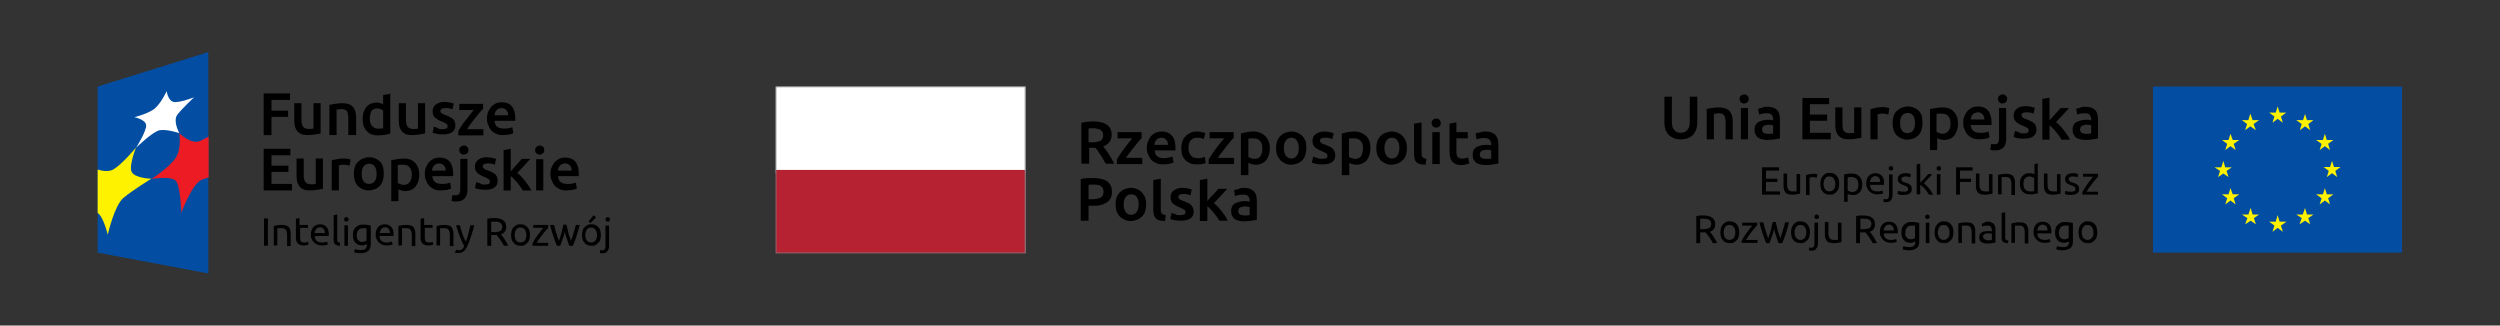 <?xml version="1.0" encoding="utf-8"?>
<!-- Generator: Adobe Illustrator 25.3.1, SVG Export Plug-In . SVG Version: 6.00 Build 0)  -->
<svg version="1.1" id="Warstwa_1" xmlns="http://www.w3.org/2000/svg" xmlns:xlink="http://www.w3.org/1999/xlink" x="0px" y="0px"
	 viewBox="0 0 768 100" style="enable-background:new 0 0 768 100;" xml:space="preserve">
<rect x="0" y="0" width="768" height="100" fill="#333333" stroke="none"/>
<style type="text/css">
	.st0{fill:#FFFFFF;}
	.st1{fill:#B72232;}
	.st2{fill:#808285;}
	.st3{fill:#034EA2;}
	.st4{fill:#FFF200;}
	.st5{fill:#ED1C24;}
	.st6{fill:none;}
</style>
<g>
	<g>
		<g>
			<path d="M335.8,39.4c-0.5,0-1,0-1.4,0.1v4.2h1c0.6,0,1.1,0,1.5-0.1c0.4-0.1,0.8-0.2,1.1-0.3c0.3-0.2,0.5-0.4,0.7-0.7
				c0.1-0.3,0.2-0.6,0.2-1c0-0.4-0.1-0.7-0.2-1c-0.2-0.3-0.4-0.5-0.6-0.7c-0.3-0.2-0.6-0.3-1-0.3C336.7,39.4,336.3,39.4,335.8,39.4
				 M335.7,37.3c1.9,0,3.3,0.3,4.3,1c1,0.7,1.5,1.7,1.5,3.1c0,1.8-0.9,2.9-2.6,3.6c0.2,0.3,0.5,0.6,0.8,1c0.3,0.4,0.6,0.9,0.9,1.3
				c0.3,0.5,0.6,1,0.9,1.5c0.3,0.5,0.5,1,0.8,1.5h-2.6c-0.2-0.4-0.5-0.9-0.8-1.4c-0.3-0.5-0.5-0.9-0.8-1.3c-0.3-0.4-0.6-0.8-0.8-1.2
				c-0.3-0.4-0.5-0.7-0.8-1c-0.2,0-0.3,0-0.4,0h-0.4h-1.1v4.9h-2.4V37.7c0.6-0.1,1.2-0.2,1.8-0.3C334.6,37.4,335.2,37.3,335.7,37.3"
				/>
			<path d="M350.9,42.2c-0.3,0.3-0.6,0.6-1,1.1c-0.4,0.5-0.8,1-1.3,1.6c-0.5,0.6-0.9,1.2-1.4,1.8c-0.5,0.6-0.9,1.2-1.3,1.8h5v1.9
				h-7.8V49c0.3-0.5,0.6-1,1-1.6c0.4-0.6,0.8-1.2,1.3-1.8c0.4-0.6,0.9-1.2,1.3-1.7c0.4-0.5,0.8-1,1.1-1.4h-4.5v-1.9h7.4V42.2z"/>
			<path d="M358.8,44.6c0-0.3,0-0.6-0.1-0.9c-0.1-0.3-0.2-0.5-0.4-0.7c-0.2-0.2-0.4-0.4-0.6-0.5c-0.2-0.1-0.5-0.2-0.9-0.2
				c-0.4,0-0.7,0.1-0.9,0.2c-0.3,0.1-0.5,0.3-0.7,0.5c-0.2,0.2-0.3,0.5-0.4,0.7c-0.1,0.3-0.2,0.6-0.2,0.8H358.8z M352.3,45.6
				c0-0.9,0.1-1.6,0.4-2.3c0.3-0.6,0.6-1.2,1-1.6c0.4-0.4,0.9-0.8,1.5-1c0.5-0.2,1.1-0.3,1.7-0.3c1.3,0,2.4,0.4,3.1,1.3
				c0.8,0.8,1.1,2.1,1.1,3.7c0,0.1,0,0.3,0,0.4c0,0.2,0,0.3,0,0.4h-6.4c0.1,0.8,0.3,1.4,0.8,1.8c0.5,0.4,1.2,0.6,2.1,0.6
				c0.5,0,1-0.1,1.5-0.2c0.5-0.1,0.8-0.2,1.1-0.3l0.3,1.8c-0.1,0.1-0.3,0.1-0.5,0.2c-0.2,0.1-0.5,0.1-0.7,0.2
				c-0.3,0.1-0.6,0.1-0.9,0.1c-0.3,0-0.7,0.1-1,0.1c-0.9,0-1.6-0.1-2.2-0.4c-0.6-0.3-1.2-0.6-1.6-1.1c-0.4-0.5-0.7-1-0.9-1.6
				C352.4,47,352.3,46.3,352.3,45.6"/>
			<path d="M362.9,45.5c0-0.7,0.1-1.4,0.3-2c0.2-0.6,0.5-1.2,1-1.6c0.4-0.5,0.9-0.8,1.5-1.1c0.6-0.3,1.3-0.4,2-0.4
				c0.9,0,1.8,0.2,2.6,0.5l-0.5,1.8c-0.3-0.1-0.6-0.2-0.9-0.3c-0.3-0.1-0.7-0.1-1.1-0.1c-0.9,0-1.6,0.3-2,0.8
				c-0.5,0.6-0.7,1.3-0.7,2.3c0,1,0.2,1.7,0.7,2.3c0.4,0.6,1.2,0.9,2.2,0.9c0.4,0,0.8,0,1.1-0.1c0.4-0.1,0.7-0.2,1-0.3l0.3,1.9
				c-0.3,0.1-0.6,0.2-1.1,0.3c-0.5,0.1-1,0.1-1.6,0.1c-0.8,0-1.6-0.1-2.2-0.4c-0.6-0.3-1.1-0.6-1.5-1.1c-0.4-0.5-0.7-1-0.9-1.6
				C363,47,362.9,46.3,362.9,45.5"/>
			<path d="M379.1,42.2c-0.2,0.3-0.6,0.6-1,1.1c-0.4,0.5-0.8,1-1.3,1.6c-0.5,0.6-0.9,1.2-1.4,1.8c-0.5,0.6-0.9,1.2-1.3,1.8h5v1.9
				h-7.8V49c0.3-0.5,0.6-1,1-1.6c0.4-0.6,0.8-1.2,1.3-1.8c0.4-0.6,0.9-1.2,1.3-1.7c0.4-0.5,0.8-1,1.2-1.4h-4.5v-1.9h7.4V42.2z"/>
			<path d="M387.8,45.6c0-1-0.2-1.8-0.7-2.3c-0.5-0.6-1.2-0.8-2.2-0.8c-0.2,0-0.4,0-0.7,0c-0.2,0-0.5,0.1-0.7,0.1v5.6
				c0.2,0.1,0.5,0.3,0.8,0.4c0.3,0.1,0.7,0.2,1.1,0.2c0.8,0,1.4-0.3,1.8-0.8C387.6,47.3,387.8,46.5,387.8,45.6 M390.1,45.5
				c0,0.7-0.1,1.4-0.3,2.1c-0.2,0.6-0.5,1.2-0.8,1.6c-0.4,0.4-0.8,0.8-1.4,1c-0.5,0.3-1.2,0.4-1.8,0.4c-0.5,0-0.9-0.1-1.3-0.2
				c-0.4-0.1-0.7-0.2-1-0.4v3.8h-2.3V41c0.5-0.1,1-0.2,1.7-0.4c0.7-0.1,1.4-0.2,2.1-0.2c0.8,0,1.5,0.1,2.1,0.4
				c0.6,0.2,1.1,0.6,1.6,1c0.4,0.4,0.8,1,1,1.6C390,44,390.1,44.8,390.1,45.5"/>
			<path d="M399,45.5c0-1-0.2-1.7-0.6-2.3c-0.4-0.6-1-0.9-1.7-0.9c-0.7,0-1.3,0.3-1.7,0.9c-0.4,0.6-0.6,1.3-0.6,2.3
				c0,1,0.2,1.8,0.6,2.3c0.4,0.6,1,0.9,1.7,0.9c0.7,0,1.3-0.3,1.7-0.9C398.8,47.3,399,46.5,399,45.5 M401.3,45.5
				c0,0.8-0.1,1.5-0.3,2.1c-0.2,0.6-0.5,1.2-0.9,1.6c-0.4,0.4-0.9,0.8-1.5,1c-0.6,0.2-1.2,0.4-1.9,0.4c-0.7,0-1.3-0.1-1.9-0.4
				c-0.6-0.3-1.1-0.6-1.5-1c-0.4-0.5-0.7-1-1-1.6c-0.2-0.6-0.3-1.3-0.3-2.1c0-0.8,0.1-1.5,0.3-2.1c0.2-0.6,0.6-1.2,1-1.6
				c0.4-0.4,0.9-0.8,1.5-1c0.6-0.2,1.2-0.4,1.9-0.4c0.7,0,1.3,0.1,1.9,0.4c0.6,0.2,1.1,0.6,1.5,1c0.4,0.4,0.7,1,1,1.6
				C401.2,44.1,401.3,44.8,401.3,45.5"/>
			<path d="M406.1,48.8c0.6,0,1-0.1,1.3-0.2c0.3-0.1,0.4-0.4,0.4-0.7c0-0.3-0.1-0.6-0.4-0.8c-0.3-0.2-0.8-0.4-1.4-0.7
				c-0.4-0.1-0.8-0.3-1.1-0.5c-0.3-0.2-0.6-0.4-0.9-0.6c-0.2-0.2-0.4-0.5-0.6-0.8c-0.1-0.3-0.2-0.7-0.2-1.2c0-0.9,0.3-1.6,1-2.1
				c0.7-0.5,1.6-0.8,2.7-0.8c0.6,0,1.1,0.1,1.6,0.2c0.5,0.1,0.9,0.2,1.2,0.3l-0.4,1.8c-0.3-0.1-0.6-0.2-1-0.3
				c-0.4-0.1-0.8-0.1-1.3-0.1c-0.5,0-0.8,0.1-1.1,0.2c-0.3,0.2-0.4,0.4-0.4,0.7c0,0.2,0,0.3,0.1,0.4c0.1,0.1,0.2,0.2,0.3,0.3
				c0.1,0.1,0.3,0.2,0.5,0.3c0.2,0.1,0.5,0.2,0.8,0.3c0.5,0.2,1,0.4,1.4,0.6c0.4,0.2,0.7,0.4,0.9,0.7c0.2,0.2,0.4,0.5,0.5,0.8
				c0.1,0.3,0.2,0.7,0.2,1.1c0,0.9-0.3,1.6-1,2.1c-0.7,0.5-1.7,0.7-3,0.7c-0.9,0-1.6-0.1-2.1-0.2c-0.5-0.1-0.9-0.3-1.1-0.3l0.4-1.9
				c0.3,0.1,0.7,0.3,1.2,0.4C405,48.7,405.5,48.8,406.1,48.8"/>
			<path d="M418.7,45.6c0-1-0.2-1.8-0.7-2.3c-0.5-0.6-1.2-0.8-2.2-0.8c-0.2,0-0.4,0-0.7,0c-0.2,0-0.5,0.1-0.7,0.1v5.6
				c0.2,0.1,0.5,0.3,0.8,0.4c0.3,0.1,0.7,0.2,1.1,0.2c0.8,0,1.4-0.3,1.8-0.8C418.5,47.3,418.7,46.5,418.7,45.6 M421,45.5
				c0,0.7-0.1,1.4-0.3,2.1c-0.2,0.6-0.5,1.2-0.8,1.6c-0.4,0.4-0.8,0.8-1.4,1c-0.5,0.3-1.2,0.4-1.8,0.4c-0.5,0-0.9-0.1-1.3-0.2
				c-0.4-0.1-0.7-0.2-0.9-0.4v3.8h-2.3V41c0.5-0.1,1-0.2,1.7-0.4c0.7-0.1,1.4-0.2,2.1-0.2c0.8,0,1.5,0.1,2.1,0.4
				c0.6,0.2,1.1,0.6,1.6,1c0.4,0.4,0.8,1,1,1.6C420.9,44,421,44.8,421,45.5"/>
			<path d="M429.9,45.5c0-1-0.2-1.7-0.6-2.3c-0.4-0.6-1-0.9-1.7-0.9c-0.7,0-1.3,0.3-1.7,0.9c-0.4,0.6-0.6,1.3-0.6,2.3
				c0,1,0.2,1.8,0.6,2.3c0.4,0.6,1,0.9,1.7,0.9c0.7,0,1.3-0.3,1.7-0.9C429.6,47.3,429.9,46.5,429.9,45.5 M432.2,45.5
				c0,0.8-0.1,1.5-0.3,2.1c-0.2,0.6-0.5,1.2-1,1.6c-0.4,0.4-0.9,0.8-1.5,1c-0.6,0.2-1.2,0.4-1.9,0.4c-0.7,0-1.3-0.1-1.9-0.4
				c-0.6-0.3-1.1-0.6-1.5-1c-0.4-0.5-0.7-1-1-1.6c-0.2-0.6-0.3-1.3-0.3-2.1c0-0.8,0.1-1.5,0.3-2.1c0.2-0.6,0.6-1.2,1-1.6
				c0.4-0.4,0.9-0.8,1.5-1c0.6-0.2,1.2-0.4,1.9-0.4c0.7,0,1.3,0.1,1.9,0.4c0.6,0.2,1.1,0.6,1.5,1c0.4,0.4,0.7,1,1,1.6
				C432.1,44.1,432.2,44.8,432.2,45.5"/>
			<path d="M437.9,50.6c-0.7,0-1.2-0.1-1.7-0.2c-0.4-0.1-0.8-0.3-1.1-0.6c-0.3-0.3-0.4-0.6-0.5-1c-0.1-0.4-0.2-0.8-0.2-1.3V38
				l2.3-0.4v9.5c0,0.3,0,0.5,0.1,0.7c0,0.2,0.1,0.3,0.2,0.5c0.1,0.1,0.3,0.2,0.5,0.3c0.2,0.1,0.4,0.1,0.7,0.2L437.9,50.6z"/>
			<path d="M442.3,50.4h-2.3v-9.8h2.3V50.4z M442.6,37.8c0,0.4-0.1,0.8-0.4,1c-0.3,0.3-0.6,0.4-1,0.4c-0.4,0-0.7-0.1-1-0.4
				c-0.3-0.2-0.4-0.6-0.4-1c0-0.4,0.1-0.8,0.4-1c0.3-0.2,0.6-0.4,1-0.4c0.4,0,0.7,0.1,1,0.4C442.4,37,442.6,37.4,442.6,37.8"/>
			<path d="M445.1,38l2.3-0.4v3h3.5v1.9h-3.5v4c0,0.8,0.1,1.3,0.4,1.7c0.2,0.3,0.7,0.5,1.3,0.5c0.4,0,0.8,0,1.1-0.1
				c0.3-0.1,0.6-0.2,0.8-0.2l0.4,1.8c-0.3,0.1-0.6,0.2-1,0.3c-0.4,0.1-0.9,0.2-1.5,0.2c-0.7,0-1.3-0.1-1.7-0.3
				c-0.5-0.2-0.8-0.5-1.1-0.8c-0.3-0.4-0.5-0.8-0.6-1.3c-0.1-0.5-0.2-1.1-0.2-1.7V38z"/>
			<path d="M456.5,48.8c0.7,0,1.2,0,1.6-0.1v-2.5c-0.1,0-0.3-0.1-0.5-0.1c-0.2,0-0.5-0.1-0.8-0.1c-0.2,0-0.5,0-0.8,0.1
				c-0.3,0-0.5,0.1-0.7,0.2c-0.2,0.1-0.4,0.2-0.5,0.4c-0.1,0.2-0.2,0.4-0.2,0.7c0,0.5,0.2,0.9,0.5,1.1
				C455.4,48.7,455.9,48.8,456.5,48.8 M456.3,40.4c0.7,0,1.4,0.1,1.9,0.3c0.5,0.2,0.9,0.4,1.2,0.8c0.3,0.3,0.5,0.7,0.7,1.2
				c0.1,0.5,0.2,1,0.2,1.6v5.9c-0.3,0.1-0.9,0.2-1.6,0.3c-0.7,0.1-1.5,0.2-2.4,0.2c-0.6,0-1.1-0.1-1.6-0.2c-0.5-0.1-0.9-0.3-1.2-0.5
				c-0.3-0.3-0.6-0.6-0.8-1c-0.2-0.4-0.3-0.9-0.3-1.5c0-0.6,0.1-1,0.3-1.4c0.2-0.4,0.5-0.7,0.9-0.9c0.4-0.2,0.8-0.4,1.3-0.5
				c0.5-0.1,1-0.2,1.5-0.2c0.2,0,0.5,0,0.8,0c0.3,0,0.6,0.1,0.9,0.2v-0.4c0-0.3,0-0.5-0.1-0.7c-0.1-0.2-0.2-0.4-0.3-0.6
				c-0.2-0.2-0.4-0.3-0.6-0.4c-0.3-0.1-0.6-0.2-1-0.2c-0.5,0-1,0-1.4,0.1c-0.4,0.1-0.8,0.2-1.1,0.3l-0.3-1.8
				c0.3-0.1,0.7-0.2,1.3-0.3C455.1,40.5,455.6,40.4,456.3,40.4"/>
			<path d="M335.9,56.7c-0.6,0-1.1,0-1.5,0.1v4.4h1.1c1.1,0,2-0.2,2.6-0.5c0.6-0.3,0.9-0.9,0.9-1.8c0-0.4-0.1-0.8-0.2-1.1
				c-0.2-0.3-0.4-0.5-0.7-0.7c-0.3-0.2-0.6-0.3-1-0.3C336.8,56.7,336.4,56.7,335.9,56.7 M335.8,54.7c1.9,0,3.3,0.3,4.3,1
				c1,0.7,1.5,1.8,1.5,3.2c0,0.8-0.1,1.4-0.4,2c-0.3,0.5-0.7,1-1.2,1.3c-0.5,0.3-1.1,0.6-1.9,0.8c-0.7,0.2-1.6,0.2-2.5,0.2h-1.2v4.6
				h-2.4V55c0.5-0.1,1.2-0.2,1.8-0.3C334.6,54.7,335.2,54.7,335.8,54.7"/>
			<path d="M349.8,62.8c0-1-0.2-1.7-0.6-2.3c-0.4-0.6-1-0.8-1.7-0.8c-0.7,0-1.3,0.3-1.7,0.8c-0.4,0.6-0.6,1.3-0.6,2.3
				c0,1,0.2,1.8,0.6,2.3c0.4,0.6,1,0.9,1.7,0.9c0.7,0,1.3-0.3,1.7-0.9C349.6,64.6,349.8,63.8,349.8,62.8 M352.1,62.8
				c0,0.8-0.1,1.5-0.3,2.1c-0.2,0.6-0.5,1.2-1,1.6c-0.4,0.4-0.9,0.8-1.5,1c-0.6,0.2-1.2,0.4-1.9,0.4c-0.7,0-1.3-0.1-1.9-0.4
				c-0.6-0.3-1.1-0.6-1.5-1c-0.4-0.4-0.7-1-1-1.6c-0.2-0.6-0.3-1.3-0.3-2.1c0-0.8,0.1-1.5,0.3-2.1c0.2-0.6,0.6-1.2,1-1.6
				c0.4-0.4,0.9-0.8,1.5-1c0.6-0.2,1.2-0.4,1.9-0.4c0.7,0,1.3,0.1,1.9,0.4c0.6,0.2,1.1,0.6,1.5,1c0.4,0.5,0.7,1,1,1.6
				C352,61.4,352.1,62.1,352.1,62.8"/>
			<path d="M357.9,67.9c-0.7,0-1.2-0.1-1.7-0.2c-0.4-0.1-0.8-0.3-1.1-0.6c-0.3-0.3-0.4-0.6-0.6-1c-0.1-0.4-0.2-0.8-0.2-1.3v-9.5
				l2.3-0.4v9.5c0,0.3,0,0.5,0.1,0.7c0,0.2,0.1,0.3,0.2,0.5c0.1,0.1,0.3,0.2,0.5,0.3c0.2,0.1,0.4,0.1,0.7,0.2L357.9,67.9z"/>
			<path d="M362.5,66.1c0.6,0,1-0.1,1.3-0.2c0.3-0.1,0.4-0.4,0.4-0.7c0-0.3-0.1-0.6-0.4-0.8c-0.3-0.2-0.8-0.4-1.4-0.7
				c-0.4-0.2-0.8-0.3-1.1-0.5c-0.3-0.2-0.6-0.4-0.9-0.6c-0.3-0.2-0.4-0.5-0.6-0.8c-0.1-0.3-0.2-0.7-0.2-1.2c0-0.9,0.3-1.6,1-2.1
				c0.7-0.5,1.6-0.8,2.7-0.8c0.6,0,1.1,0.1,1.6,0.2c0.5,0.1,0.9,0.2,1.2,0.3l-0.4,1.8c-0.2-0.1-0.6-0.2-0.9-0.3
				c-0.4-0.1-0.8-0.1-1.3-0.1c-0.5,0-0.8,0.1-1.1,0.2c-0.3,0.2-0.4,0.4-0.4,0.7c0,0.2,0,0.3,0.1,0.4c0.1,0.1,0.2,0.2,0.3,0.3
				c0.1,0.1,0.3,0.2,0.5,0.3c0.2,0.1,0.5,0.2,0.8,0.3c0.5,0.2,1,0.4,1.4,0.6c0.4,0.2,0.7,0.4,0.9,0.7c0.2,0.2,0.4,0.5,0.5,0.8
				c0.1,0.3,0.2,0.7,0.2,1.1c0,0.9-0.3,1.6-1,2.1c-0.7,0.5-1.7,0.7-3,0.7c-0.9,0-1.5-0.1-2.1-0.2c-0.5-0.1-0.9-0.3-1.1-0.3l0.4-1.9
				c0.3,0.1,0.7,0.3,1.2,0.4C361.3,66.1,361.9,66.1,362.5,66.1"/>
			<path d="M370.8,61.8c0.3-0.3,0.6-0.6,0.9-1c0.3-0.3,0.6-0.7,1-1c0.3-0.3,0.6-0.7,0.9-1c0.3-0.3,0.5-0.6,0.7-0.8h2.7
				c-0.6,0.7-1.3,1.4-2,2.2c-0.7,0.7-1.4,1.5-2.1,2.2c0.4,0.3,0.8,0.7,1.2,1.1c0.4,0.4,0.8,0.9,1.2,1.4c0.4,0.5,0.7,1,1.1,1.5
				c0.3,0.5,0.6,1,0.8,1.4h-2.6c-0.2-0.4-0.5-0.8-0.8-1.2c-0.3-0.4-0.6-0.8-0.9-1.2c-0.3-0.4-0.7-0.8-1-1.1c-0.3-0.4-0.7-0.7-1-0.9
				v4.5h-2.3V55.3l2.3-0.4V61.8z"/>
			<path d="M382.3,66.2c0.7,0,1.2,0,1.6-0.1v-2.5c-0.1,0-0.3-0.1-0.5-0.1c-0.2,0-0.5-0.1-0.8-0.1c-0.2,0-0.5,0-0.8,0.1
				c-0.3,0-0.5,0.1-0.7,0.2c-0.2,0.1-0.4,0.2-0.5,0.4c-0.1,0.2-0.2,0.4-0.2,0.7c0,0.5,0.2,0.9,0.5,1.1
				C381.3,66.1,381.7,66.2,382.3,66.2 M382.1,57.7c0.7,0,1.4,0.1,1.9,0.3c0.5,0.2,0.9,0.5,1.2,0.8c0.3,0.3,0.5,0.7,0.7,1.2
				c0.1,0.5,0.2,1,0.2,1.6v5.9c-0.3,0.1-0.9,0.2-1.6,0.3c-0.7,0.1-1.5,0.2-2.4,0.2c-0.6,0-1.1-0.1-1.6-0.2c-0.5-0.1-0.9-0.3-1.2-0.5
				c-0.3-0.2-0.6-0.6-0.8-1c-0.2-0.4-0.3-0.9-0.3-1.5c0-0.6,0.1-1,0.3-1.4c0.2-0.4,0.5-0.7,0.9-0.9c0.4-0.2,0.8-0.4,1.3-0.5
				c0.5-0.1,1-0.2,1.5-0.2c0.2,0,0.5,0,0.8,0c0.3,0,0.6,0.1,0.9,0.2v-0.4c0-0.3,0-0.5-0.1-0.7c-0.1-0.2-0.2-0.4-0.3-0.6
				c-0.2-0.2-0.4-0.3-0.6-0.4c-0.3-0.1-0.6-0.1-1-0.1c-0.5,0-1,0-1.4,0.1c-0.4,0.1-0.8,0.2-1.1,0.3l-0.3-1.8
				c0.3-0.1,0.7-0.2,1.3-0.3C380.9,57.8,381.5,57.7,382.1,57.7"/>
		</g>
		<g>
			<rect x="238.3" y="26.6" class="st0" width="76.8" height="26.6"/>
			<rect x="238.3" y="52.2" class="st1" width="76.8" height="25.6"/>
			<path class="st2" d="M315.1,26.6h-76.8v51.2h76.8V26.6z M314.8,77.6h-76.3V26.8h76.3V77.6z"/>
		</g>
	</g>
	<g id="XMLID_1312_">
		<g id="XMLID_1606_">
			<polygon id="XMLID_1610_" class="st3" points="64,84 30,77.6 30,26.6 64,16 			"/>
			<path id="XMLID_1609_" class="st4" d="M30,65.4V52.1c1.7,0.5,3.6,0.7,4.9-0.1c2.7-1.6,6.9-6.7,6.9-6.7s-2.2,5.4-1.4,7.4
				c0.9,2.1,6.1,2.2,6.1,2.2s-5.9,3.6-8.6,5.9c-2.8,2.4-4.8,11.3-4.8,11.3S31.8,66.6,30,65.4"/>
			<path id="XMLID_1608_" class="st5" d="M64,42c-1.2,0.7-2.3,1.3-3.2,1.5c-2.7,0.5-5.7-2.6-5.7-2.6s0.7,4.6-1,7.4
				c-1.8,3-7.6,6.7-7.6,6.7s6.4-1.2,7.7,0.8c1.3,2.1,1.5,9.6,1.5,9.6s3.3-9,6.3-10.2c0.6-0.2,1.3-0.5,2.1-0.7V42z"/>
			<path id="XMLID_1607_" class="st0" d="M41.8,45.4c0,0,3.3-5.2,3.1-7c-0.2-1.7-3.6-2.4-3.6-2.4s4.5-1.1,6.4-2.8
				c1.9-1.7,3.5-5.2,3.5-5.2s0.4,2.9,2.1,3.3c1.7,0.4,6.3-1.4,6.3-1.4s-3.6,3.4-5.1,5.3c-1.5,2,0.6,5.7,0.6,5.7s-3.9-1.3-6-0.9
				C47,40.3,41.8,45.4,41.8,45.4"/>
		</g>
		<polygon points="81,41.5 81,28.7 89.1,28.7 89.1,30.7 83.4,30.7 83.4,34 88.5,34 88.5,35.9 83.4,35.9 83.4,41.5 		"/>
		<path d="M98.5,41c-0.4,0.1-1,0.2-1.7,0.3c-0.7,0.1-1.4,0.2-2.3,0.2c-0.8,0-1.4-0.1-1.9-0.3c-0.5-0.2-0.9-0.5-1.3-0.9
			c-0.3-0.4-0.5-0.9-0.7-1.4c-0.1-0.5-0.2-1.1-0.2-1.8v-5.4h2.2v5c0,1,0.2,1.8,0.5,2.2c0.3,0.4,0.8,0.7,1.6,0.7c0.3,0,0.6,0,0.9,0
			c0.3,0,0.5-0.1,0.7-0.1v-7.8h2.2V41z"/>
		<path d="M101.2,32.2c0.4-0.1,1-0.2,1.7-0.3c0.7-0.1,1.4-0.2,2.3-0.2c0.8,0,1.4,0.1,2,0.3c0.5,0.2,0.9,0.5,1.3,0.9
			c0.3,0.4,0.5,0.9,0.7,1.4c0.1,0.5,0.2,1.1,0.2,1.8v5.4H107v-5.1c0-0.5,0-1-0.1-1.3c-0.1-0.4-0.2-0.7-0.3-0.9
			c-0.2-0.2-0.4-0.4-0.6-0.5c-0.3-0.1-0.6-0.2-1-0.2c-0.3,0-0.6,0-0.9,0.1c-0.3,0-0.5,0.1-0.7,0.1v7.8h-2.2V32.2z"/>
		<path d="M113.6,36.4c0,1,0.2,1.8,0.7,2.3c0.5,0.6,1.1,0.8,1.9,0.8c0.4,0,0.7,0,0.9,0c0.3,0,0.5-0.1,0.6-0.1v-5.5
			c-0.2-0.1-0.5-0.3-0.8-0.4c-0.3-0.1-0.7-0.2-1-0.2c-0.8,0-1.4,0.3-1.8,0.8C113.8,34.7,113.6,35.5,113.6,36.4 M120,41
			c-0.4,0.1-1,0.3-1.7,0.4c-0.7,0.1-1.4,0.2-2.1,0.2c-0.8,0-1.4-0.1-2-0.3c-0.6-0.2-1.1-0.6-1.5-1c-0.4-0.4-0.7-1-1-1.6
			c-0.2-0.6-0.3-1.3-0.3-2.1c0-0.8,0.1-1.5,0.3-2.1c0.2-0.6,0.5-1.2,0.8-1.6c0.4-0.4,0.8-0.8,1.3-1c0.5-0.2,1.1-0.4,1.8-0.4
			c0.5,0,0.9,0.1,1.2,0.2c0.4,0.1,0.7,0.2,0.9,0.4v-2.9l2.2-0.4V41z"/>
		<path d="M130.6,41c-0.4,0.1-1,0.2-1.7,0.3c-0.7,0.1-1.4,0.2-2.3,0.2c-0.8,0-1.4-0.1-1.9-0.3c-0.5-0.2-0.9-0.5-1.3-0.9
			c-0.3-0.4-0.5-0.9-0.7-1.4c-0.1-0.5-0.2-1.1-0.2-1.8v-5.4h2.2v5c0,1,0.2,1.8,0.5,2.2c0.3,0.4,0.8,0.7,1.6,0.7c0.3,0,0.6,0,0.9,0
			c0.3,0,0.5-0.1,0.7-0.1v-7.8h2.2V41z"/>
		<path d="M135.8,39.7c0.6,0,1-0.1,1.3-0.2c0.3-0.1,0.4-0.4,0.4-0.7c0-0.3-0.1-0.6-0.4-0.8c-0.3-0.2-0.8-0.4-1.4-0.7
			c-0.4-0.1-0.8-0.3-1.1-0.5c-0.3-0.2-0.6-0.4-0.9-0.6c-0.2-0.2-0.4-0.5-0.6-0.8c-0.1-0.3-0.2-0.7-0.2-1.2c0-0.9,0.3-1.6,1-2.1
			c0.7-0.5,1.5-0.8,2.7-0.8c0.6,0,1.1,0.1,1.6,0.2c0.5,0.1,0.9,0.2,1.2,0.3l-0.4,1.8c-0.2-0.1-0.6-0.2-0.9-0.3
			c-0.4-0.1-0.8-0.1-1.3-0.1c-0.5,0-0.8,0.1-1.1,0.2c-0.3,0.2-0.4,0.4-0.4,0.7c0,0.2,0,0.3,0.1,0.4c0.1,0.1,0.2,0.2,0.3,0.3
			c0.1,0.1,0.3,0.2,0.5,0.3c0.2,0.1,0.5,0.2,0.8,0.3c0.5,0.2,1,0.4,1.3,0.6c0.4,0.2,0.7,0.4,0.9,0.6c0.2,0.2,0.4,0.5,0.5,0.8
			c0.1,0.3,0.2,0.7,0.2,1.1c0,0.9-0.3,1.6-1,2.1c-0.7,0.5-1.7,0.7-2.9,0.7c-0.8,0-1.5-0.1-2-0.2c-0.5-0.1-0.9-0.3-1.1-0.3l0.4-1.9
			c0.3,0.1,0.7,0.3,1.2,0.4C134.6,39.6,135.2,39.7,135.8,39.7"/>
		<path d="M148.4,33.4c-0.2,0.3-0.6,0.6-1,1.1c-0.4,0.5-0.8,1-1.3,1.6c-0.5,0.6-0.9,1.2-1.4,1.8c-0.5,0.6-0.9,1.2-1.2,1.8h5v1.9
			h-7.7v-1.4c0.3-0.5,0.6-1,1-1.6c0.4-0.6,0.8-1.2,1.3-1.7c0.4-0.6,0.9-1.1,1.3-1.7c0.4-0.5,0.8-1,1.1-1.4h-4.4v-1.9h7.3V33.4z"/>
		<path d="M156.1,35.5c0-0.3,0-0.6-0.1-0.9c-0.1-0.3-0.2-0.5-0.4-0.7c-0.2-0.2-0.4-0.4-0.6-0.5c-0.2-0.1-0.5-0.2-0.9-0.2
			c-0.3,0-0.6,0.1-0.9,0.2c-0.3,0.1-0.5,0.3-0.7,0.5c-0.2,0.2-0.3,0.4-0.4,0.7c-0.1,0.3-0.2,0.5-0.2,0.8H156.1z M149.6,36.5
			c0-0.8,0.1-1.6,0.4-2.2c0.3-0.6,0.6-1.2,1-1.6c0.4-0.4,0.9-0.7,1.4-1c0.5-0.2,1.1-0.3,1.7-0.3c1.3,0,2.4,0.4,3.1,1.2
			c0.7,0.8,1.1,2.1,1.1,3.7c0,0.1,0,0.3,0,0.4c0,0.2,0,0.3,0,0.4h-6.4c0.1,0.8,0.3,1.4,0.8,1.8c0.5,0.4,1.2,0.6,2.1,0.6
			c0.5,0,1,0,1.5-0.1c0.4-0.1,0.8-0.2,1.1-0.3l0.3,1.8c-0.1,0.1-0.3,0.1-0.5,0.2c-0.2,0.1-0.5,0.1-0.7,0.2c-0.3,0.1-0.6,0.1-0.9,0.1
			c-0.3,0-0.6,0.1-1,0.1c-0.8,0-1.6-0.1-2.2-0.4c-0.6-0.3-1.1-0.6-1.5-1.1c-0.4-0.4-0.7-1-0.9-1.6C149.7,37.9,149.6,37.2,149.6,36.5
			"/>
		<polygon points="81,58.5 81,45.7 89.2,45.7 89.2,47.7 83.4,47.7 83.4,50.9 88.6,50.9 88.6,52.8 83.4,52.8 83.4,56.5 89.7,56.5 
			89.7,58.5 		"/>
		<path d="M99.2,58c-0.4,0.1-1,0.2-1.7,0.3c-0.7,0.1-1.4,0.2-2.3,0.2c-0.8,0-1.4-0.1-1.9-0.3c-0.5-0.2-0.9-0.5-1.3-0.9
			c-0.3-0.4-0.5-0.9-0.7-1.4c-0.1-0.5-0.2-1.1-0.2-1.8v-5.4h2.2v5c0,1,0.2,1.8,0.5,2.2c0.3,0.4,0.8,0.7,1.6,0.7c0.3,0,0.6,0,0.9,0
			c0.3,0,0.5-0.1,0.7-0.1v-7.8h2.2V58z"/>
		<path d="M107.4,50.9c-0.2-0.1-0.4-0.1-0.8-0.2c-0.3-0.1-0.7-0.1-1.1-0.1c-0.2,0-0.5,0-0.8,0.1c-0.3,0-0.5,0.1-0.6,0.1v7.7h-2.2
			v-9.2c0.4-0.2,1-0.3,1.6-0.4c0.6-0.1,1.4-0.2,2.1-0.2c0.1,0,0.3,0,0.5,0c0.2,0,0.4,0,0.6,0.1c0.2,0,0.4,0.1,0.6,0.1
			c0.2,0,0.3,0.1,0.4,0.1L107.4,50.9z"/>
		<path d="M115.7,53.4c0-1-0.2-1.7-0.6-2.3c-0.4-0.6-1-0.8-1.7-0.8c-0.7,0-1.3,0.3-1.7,0.8c-0.4,0.6-0.6,1.3-0.6,2.3
			c0,1,0.2,1.7,0.6,2.3c0.4,0.6,1,0.8,1.7,0.8c0.7,0,1.3-0.3,1.7-0.8C115.5,55.2,115.7,54.4,115.7,53.4 M117.9,53.4
			c0,0.8-0.1,1.5-0.3,2.1c-0.2,0.6-0.5,1.2-0.9,1.6c-0.4,0.4-0.9,0.8-1.5,1c-0.6,0.2-1.2,0.4-1.9,0.4c-0.7,0-1.3-0.1-1.9-0.4
			c-0.6-0.2-1.1-0.6-1.5-1c-0.4-0.4-0.7-1-0.9-1.6c-0.2-0.6-0.3-1.3-0.3-2.1c0-0.8,0.1-1.5,0.3-2.1c0.2-0.6,0.5-1.2,1-1.6
			c0.4-0.4,0.9-0.8,1.5-1c0.6-0.2,1.2-0.4,1.9-0.4c0.7,0,1.3,0.1,1.9,0.4c0.6,0.2,1.1,0.6,1.5,1c0.4,0.4,0.7,1,0.9,1.6
			C117.8,52,117.9,52.7,117.9,53.4"/>
		<path d="M126.5,53.7c0-1-0.2-1.8-0.7-2.3c-0.4-0.6-1.2-0.8-2.2-0.8c-0.2,0-0.4,0-0.7,0c-0.2,0-0.5,0.1-0.7,0.1v5.5
			c0.2,0.1,0.5,0.3,0.8,0.4c0.3,0.1,0.7,0.2,1,0.2c0.8,0,1.4-0.3,1.8-0.8C126.3,55.4,126.5,54.7,126.5,53.7 M128.8,53.7
			c0,0.7-0.1,1.4-0.3,2c-0.2,0.6-0.5,1.1-0.8,1.6c-0.4,0.4-0.8,0.8-1.3,1c-0.5,0.2-1.1,0.4-1.8,0.4c-0.5,0-0.9-0.1-1.3-0.2
			c-0.4-0.1-0.7-0.2-0.9-0.4v3.7h-2.2V49.2c0.5-0.1,1-0.2,1.7-0.3c0.7-0.1,1.4-0.2,2.1-0.2c0.8,0,1.4,0.1,2,0.3
			c0.6,0.2,1.1,0.6,1.5,1c0.4,0.4,0.7,1,1,1.6C128.7,52.2,128.8,52.9,128.8,53.7"/>
		<path d="M136.9,52.5c0-0.3,0-0.6-0.1-0.9c-0.1-0.3-0.2-0.5-0.4-0.7c-0.2-0.2-0.4-0.4-0.6-0.5c-0.2-0.1-0.5-0.2-0.9-0.2
			c-0.3,0-0.6,0.1-0.9,0.2c-0.3,0.1-0.5,0.3-0.7,0.5c-0.2,0.2-0.3,0.4-0.4,0.7c-0.1,0.3-0.2,0.5-0.2,0.8H136.9z M130.5,53.5
			c0-0.8,0.1-1.6,0.4-2.2c0.3-0.6,0.6-1.2,1-1.6c0.4-0.4,0.9-0.7,1.4-1c0.5-0.2,1.1-0.3,1.7-0.3c1.3,0,2.4,0.4,3.1,1.2
			c0.7,0.8,1.1,2.1,1.1,3.7c0,0.1,0,0.3,0,0.4c0,0.2,0,0.3,0,0.4h-6.4c0.1,0.8,0.3,1.4,0.8,1.8c0.5,0.4,1.2,0.6,2.1,0.6
			c0.5,0,1,0,1.5-0.1c0.4-0.1,0.8-0.2,1.1-0.3l0.3,1.8c-0.1,0.1-0.3,0.1-0.5,0.2c-0.2,0.1-0.5,0.1-0.7,0.2c-0.3,0.1-0.6,0.1-0.9,0.1
			c-0.3,0-0.6,0.1-1,0.1c-0.8,0-1.6-0.1-2.2-0.4c-0.6-0.3-1.1-0.6-1.5-1.1c-0.4-0.4-0.7-1-0.9-1.6C130.6,54.9,130.5,54.2,130.5,53.5
			"/>
		<path d="M143.9,46.1c0,0.4-0.1,0.8-0.4,1c-0.3,0.2-0.6,0.4-1,0.4c-0.4,0-0.7-0.1-1-0.4c-0.3-0.2-0.4-0.6-0.4-1
			c0-0.4,0.1-0.8,0.4-1c0.3-0.2,0.6-0.4,1-0.4c0.4,0,0.7,0.1,1,0.4C143.7,45.3,143.9,45.6,143.9,46.1 M140.2,61.9
			c-0.2,0-0.4,0-0.7,0c-0.3,0-0.5-0.1-0.8-0.2l0.3-1.8c0.3,0.1,0.6,0.1,1,0.1c0.5,0,0.9-0.2,1.1-0.5c0.2-0.3,0.3-0.7,0.3-1.4v-9.3
			h2.2v9.4c0,1.3-0.3,2.2-0.9,2.8C142.1,61.6,141.3,61.9,140.2,61.9"/>
		<path d="M148.8,56.7c0.6,0,1-0.1,1.3-0.2c0.3-0.1,0.4-0.4,0.4-0.7c0-0.3-0.1-0.6-0.4-0.8c-0.3-0.2-0.8-0.4-1.4-0.7
			c-0.4-0.1-0.8-0.3-1.1-0.5c-0.3-0.2-0.6-0.4-0.9-0.6c-0.2-0.2-0.4-0.5-0.6-0.8c-0.1-0.3-0.2-0.7-0.2-1.2c0-0.9,0.3-1.6,1-2.1
			c0.6-0.5,1.5-0.8,2.7-0.8c0.6,0,1.1,0.1,1.6,0.2c0.5,0.1,0.9,0.2,1.2,0.3l-0.4,1.8c-0.2-0.1-0.6-0.2-0.9-0.3
			c-0.4-0.1-0.8-0.1-1.3-0.1c-0.5,0-0.8,0.1-1.1,0.2c-0.3,0.2-0.4,0.4-0.4,0.7c0,0.2,0,0.3,0.1,0.4c0.1,0.1,0.2,0.2,0.3,0.3
			c0.1,0.1,0.3,0.2,0.5,0.3c0.2,0.1,0.5,0.2,0.8,0.3c0.5,0.2,1,0.4,1.3,0.6c0.4,0.2,0.7,0.4,0.9,0.6c0.2,0.2,0.4,0.5,0.5,0.8
			c0.1,0.3,0.2,0.7,0.2,1.1c0,0.9-0.3,1.6-1,2.1c-0.7,0.5-1.7,0.7-2.9,0.7c-0.8,0-1.5-0.1-2-0.2c-0.5-0.1-0.9-0.3-1.1-0.3l0.4-1.9
			c0.3,0.1,0.7,0.3,1.2,0.4C147.7,56.6,148.2,56.7,148.8,56.7"/>
		<path d="M156.9,52.6c0.3-0.3,0.6-0.6,0.9-1c0.3-0.3,0.6-0.7,0.9-1c0.3-0.3,0.6-0.7,0.9-1c0.3-0.3,0.5-0.6,0.7-0.8h2.6
			c-0.6,0.7-1.3,1.4-1.9,2.1c-0.7,0.7-1.4,1.5-2.1,2.2c0.4,0.3,0.8,0.7,1.2,1.1c0.4,0.4,0.8,0.9,1.2,1.4c0.4,0.5,0.7,1,1.1,1.5
			c0.3,0.5,0.6,0.9,0.8,1.4h-2.6c-0.2-0.4-0.5-0.8-0.8-1.2c-0.3-0.4-0.6-0.8-0.9-1.2c-0.3-0.4-0.7-0.8-1-1.1c-0.3-0.4-0.7-0.6-1-0.9
			v4.4h-2.2V46.1l2.2-0.4V52.6z"/>
		<path d="M166.9,58.5h-2.2v-9.6h2.2V58.5z M167.2,46.1c0,0.4-0.1,0.8-0.4,1c-0.3,0.2-0.6,0.4-1,0.4c-0.4,0-0.7-0.1-1-0.4
			c-0.3-0.2-0.4-0.6-0.4-1c0-0.4,0.1-0.8,0.4-1c0.3-0.2,0.6-0.4,1-0.4c0.4,0,0.7,0.1,1,0.4C167.1,45.3,167.2,45.6,167.2,46.1"/>
		<path d="M175.6,52.5c0-0.3,0-0.6-0.1-0.9c-0.1-0.3-0.2-0.5-0.4-0.7c-0.2-0.2-0.4-0.4-0.6-0.5c-0.2-0.1-0.5-0.2-0.9-0.2
			c-0.3,0-0.6,0.1-0.9,0.2c-0.3,0.1-0.5,0.3-0.7,0.5c-0.2,0.2-0.3,0.4-0.4,0.7c-0.1,0.3-0.2,0.5-0.2,0.8H175.6z M169.1,53.5
			c0-0.8,0.1-1.6,0.4-2.2c0.3-0.6,0.6-1.2,1-1.6c0.4-0.4,0.9-0.7,1.4-1c0.5-0.2,1.1-0.3,1.7-0.3c1.3,0,2.4,0.4,3.1,1.2
			c0.7,0.8,1.1,2.1,1.1,3.7c0,0.1,0,0.3,0,0.4c0,0.2,0,0.3,0,0.4h-6.4c0.1,0.8,0.3,1.4,0.8,1.8c0.5,0.4,1.2,0.6,2.1,0.6
			c0.5,0,1,0,1.5-0.1c0.4-0.1,0.8-0.2,1.1-0.3l0.3,1.8c-0.1,0.1-0.3,0.1-0.5,0.2c-0.2,0.1-0.5,0.1-0.7,0.2c-0.3,0.1-0.6,0.1-0.9,0.1
			c-0.3,0-0.6,0.1-1,0.1c-0.8,0-1.6-0.1-2.2-0.4c-0.6-0.3-1.1-0.6-1.5-1.1c-0.4-0.4-0.7-1-0.9-1.6C169.2,54.9,169.1,54.2,169.1,53.5
			"/>
		<rect x="81.1" y="67.1" width="1.2" height="8.4"/>
		<path d="M84.2,69.4c0.3-0.1,0.6-0.1,1-0.2c0.4-0.1,0.9-0.1,1.5-0.1c0.5,0,0.9,0.1,1.3,0.2c0.3,0.1,0.6,0.3,0.8,0.6
			c0.2,0.3,0.3,0.6,0.4,0.9c0.1,0.4,0.1,0.7,0.1,1.2v3.6h-1.1v-3.3c0-0.4,0-0.7-0.1-1c-0.1-0.3-0.1-0.5-0.3-0.7
			c-0.1-0.2-0.3-0.3-0.5-0.4c-0.2-0.1-0.5-0.1-0.8-0.1c-0.1,0-0.2,0-0.4,0c-0.1,0-0.3,0-0.4,0c-0.1,0-0.2,0-0.3,0
			c-0.1,0-0.2,0-0.2,0v5.3h-1.1V69.4z"/>
		<path d="M92.2,69.1h2.4V70h-2.4v2.9c0,0.3,0,0.6,0.1,0.8c0,0.2,0.1,0.4,0.2,0.5c0.1,0.1,0.2,0.2,0.4,0.2c0.1,0,0.3,0.1,0.5,0.1
			c0.3,0,0.6,0,0.8-0.1c0.2-0.1,0.3-0.1,0.4-0.2l0.2,0.9c-0.1,0.1-0.3,0.1-0.6,0.2c-0.3,0.1-0.6,0.1-1,0.1c-0.4,0-0.8-0.1-1.1-0.2
			c-0.3-0.1-0.5-0.3-0.7-0.5c-0.2-0.2-0.3-0.5-0.4-0.8c-0.1-0.3-0.1-0.7-0.1-1.1v-5.6l1.1-0.2V69.1z"/>
		<path d="M99.8,71.6c0-0.5-0.1-0.9-0.4-1.3c-0.3-0.3-0.6-0.5-1.1-0.5c-0.3,0-0.5,0.1-0.7,0.2c-0.2,0.1-0.4,0.2-0.5,0.4
			c-0.1,0.2-0.2,0.3-0.3,0.6c-0.1,0.2-0.1,0.4-0.2,0.6H99.8z M95.5,72.2c0-0.6,0.1-1,0.2-1.5c0.2-0.4,0.4-0.8,0.6-1
			c0.3-0.3,0.6-0.5,0.9-0.6c0.3-0.1,0.7-0.2,1.1-0.2c0.9,0,1.5,0.3,2,0.8c0.5,0.5,0.7,1.3,0.7,2.4v0.2c0,0.1,0,0.1,0,0.2h-4.3
			c0,0.7,0.2,1.2,0.6,1.5c0.3,0.3,0.9,0.5,1.6,0.5c0.4,0,0.7,0,1-0.1c0.3-0.1,0.5-0.1,0.6-0.2l0.2,0.9c-0.1,0.1-0.4,0.1-0.7,0.2
			c-0.3,0.1-0.7,0.1-1.2,0.1c-0.6,0-1-0.1-1.4-0.3c-0.4-0.2-0.7-0.4-1-0.7c-0.3-0.3-0.5-0.6-0.6-1C95.5,73.2,95.5,72.7,95.5,72.2"/>
		<path d="M104.4,75.5c-0.7,0-1.2-0.2-1.5-0.5c-0.3-0.3-0.4-0.7-0.4-1.3v-7.6l1.1-0.2v7.6c0,0.2,0,0.3,0,0.5c0,0.1,0.1,0.2,0.2,0.3
			c0.1,0.1,0.2,0.1,0.3,0.2c0.1,0,0.3,0.1,0.4,0.1L104.4,75.5z"/>
		<path d="M106.9,75.5h-1.1v-6.3h1.1V75.5z M106.4,68.1c-0.2,0-0.4-0.1-0.5-0.2c-0.1-0.1-0.2-0.3-0.2-0.5c0-0.2,0.1-0.4,0.2-0.5
			c0.1-0.1,0.3-0.2,0.5-0.2c0.2,0,0.4,0.1,0.5,0.2c0.1,0.1,0.2,0.3,0.2,0.5c0,0.2-0.1,0.4-0.2,0.5C106.7,68,106.6,68.1,106.4,68.1"
			/>
		<path d="M112.8,70.2c-0.1,0-0.3-0.1-0.5-0.1c-0.2,0-0.4,0-0.8,0c-0.6,0-1.1,0.2-1.4,0.6c-0.3,0.4-0.5,0.9-0.5,1.6
			c0,0.4,0,0.7,0.1,0.9c0.1,0.3,0.2,0.5,0.4,0.6c0.2,0.2,0.3,0.3,0.5,0.4c0.2,0.1,0.4,0.1,0.6,0.1c0.3,0,0.6,0,0.8-0.1
			c0.3-0.1,0.4-0.2,0.6-0.3V70.2z M112.8,74.9c-0.1,0.1-0.3,0.1-0.6,0.3c-0.3,0.1-0.6,0.2-1,0.2c-0.4,0-0.7-0.1-1.1-0.2
			c-0.3-0.1-0.6-0.3-0.9-0.6c-0.3-0.3-0.4-0.6-0.6-1c-0.1-0.4-0.2-0.8-0.2-1.4c0-0.5,0.1-0.9,0.2-1.3c0.1-0.4,0.3-0.7,0.6-1
			c0.3-0.3,0.6-0.5,1-0.7c0.4-0.2,0.8-0.2,1.3-0.2c0.5,0,1,0,1.4,0.1c0.4,0.1,0.7,0.1,1,0.2V75c0,1-0.3,1.7-0.8,2.1
			c-0.5,0.4-1.3,0.7-2.3,0.7c-0.4,0-0.8,0-1.1-0.1c-0.4-0.1-0.7-0.1-0.9-0.2l0.2-1c0.2,0.1,0.5,0.2,0.8,0.2c0.3,0.1,0.7,0.1,1,0.1
			c0.7,0,1.2-0.1,1.5-0.4c0.3-0.3,0.4-0.7,0.4-1.3V74.9z"/>
		<path d="M119.8,71.6c0-0.5-0.1-0.9-0.4-1.3c-0.3-0.3-0.6-0.5-1.1-0.5c-0.3,0-0.5,0.1-0.7,0.2c-0.2,0.1-0.4,0.2-0.5,0.4
			c-0.1,0.2-0.2,0.3-0.3,0.6c-0.1,0.2-0.1,0.4-0.2,0.6H119.8z M115.4,72.2c0-0.6,0.1-1,0.2-1.5c0.2-0.4,0.4-0.8,0.6-1
			c0.3-0.3,0.6-0.5,0.9-0.6c0.3-0.1,0.7-0.2,1.1-0.2c0.8,0,1.5,0.3,2,0.8c0.5,0.5,0.7,1.3,0.7,2.4v0.2c0,0.1,0,0.1,0,0.2h-4.3
			c0,0.7,0.2,1.2,0.6,1.5c0.3,0.3,0.9,0.5,1.6,0.5c0.4,0,0.7,0,1-0.1c0.3-0.1,0.5-0.1,0.6-0.2l0.2,0.9c-0.1,0.1-0.4,0.1-0.7,0.2
			c-0.3,0.1-0.7,0.1-1.2,0.1c-0.6,0-1-0.1-1.4-0.3c-0.4-0.2-0.7-0.4-1-0.7c-0.3-0.3-0.5-0.6-0.6-1C115.5,73.2,115.4,72.7,115.4,72.2
			"/>
		<path d="M122.5,69.4c0.3-0.1,0.6-0.1,1-0.2c0.4-0.1,0.9-0.1,1.5-0.1c0.5,0,0.9,0.1,1.3,0.2c0.3,0.1,0.6,0.3,0.8,0.6
			c0.2,0.3,0.3,0.6,0.4,0.9c0.1,0.4,0.1,0.7,0.1,1.2v3.6h-1.1v-3.3c0-0.4,0-0.7-0.1-1c-0.1-0.3-0.1-0.5-0.3-0.7
			c-0.1-0.2-0.3-0.3-0.5-0.4c-0.2-0.1-0.5-0.1-0.8-0.1c-0.1,0-0.2,0-0.4,0c-0.1,0-0.3,0-0.4,0c-0.1,0-0.2,0-0.3,0
			c-0.1,0-0.2,0-0.2,0v5.3h-1.1V69.4z"/>
		<path d="M130.5,69.1h2.4V70h-2.4v2.9c0,0.3,0,0.6,0.1,0.8c0,0.2,0.1,0.4,0.2,0.5c0.1,0.1,0.2,0.2,0.4,0.2c0.1,0,0.3,0.1,0.5,0.1
			c0.3,0,0.6,0,0.8-0.1c0.2-0.1,0.4-0.1,0.4-0.2l0.2,0.9c-0.1,0.1-0.3,0.1-0.6,0.2c-0.3,0.1-0.6,0.1-1,0.1c-0.4,0-0.8-0.1-1.1-0.2
			c-0.3-0.1-0.5-0.3-0.7-0.5c-0.2-0.2-0.3-0.5-0.4-0.8c-0.1-0.3-0.1-0.7-0.1-1.1v-5.6l1.1-0.2V69.1z"/>
		<path d="M134.2,69.4c0.3-0.1,0.6-0.1,1-0.2c0.4-0.1,0.9-0.1,1.5-0.1c0.5,0,0.9,0.1,1.3,0.2c0.3,0.1,0.6,0.3,0.8,0.6
			c0.2,0.3,0.3,0.6,0.4,0.9c0.1,0.4,0.1,0.7,0.1,1.2v3.6h-1.1v-3.3c0-0.4,0-0.7-0.1-1c-0.1-0.3-0.1-0.5-0.3-0.7
			c-0.1-0.2-0.3-0.3-0.5-0.4c-0.2-0.1-0.5-0.1-0.8-0.1c-0.1,0-0.2,0-0.4,0c-0.1,0-0.3,0-0.4,0c-0.1,0-0.2,0-0.3,0
			c-0.1,0-0.2,0-0.2,0v5.3h-1.1V69.4z"/>
		<path d="M140.2,76.7c0.1,0,0.2,0.1,0.3,0.1c0.1,0,0.3,0.1,0.4,0.1c0.4,0,0.8-0.1,1-0.3c0.3-0.2,0.5-0.5,0.7-1c-0.5-1-1-2-1.4-3.1
			c-0.4-1.1-0.8-2.2-1.1-3.3h1.2c0.1,0.4,0.2,0.8,0.3,1.2c0.1,0.4,0.3,0.9,0.4,1.3c0.2,0.4,0.3,0.9,0.5,1.3c0.2,0.4,0.4,0.9,0.6,1.3
			c0.3-0.9,0.6-1.7,0.8-2.5c0.2-0.8,0.4-1.7,0.6-2.6h1.2c-0.3,1.2-0.6,2.3-1,3.4c-0.4,1.1-0.7,2.1-1.2,3.1c-0.2,0.4-0.3,0.7-0.5,0.9
			c-0.2,0.3-0.4,0.5-0.6,0.6c-0.2,0.2-0.4,0.3-0.7,0.4c-0.3,0.1-0.6,0.1-0.9,0.1c-0.1,0-0.2,0-0.3,0c-0.1,0-0.2,0-0.3,0
			c-0.1,0-0.2,0-0.3-0.1c-0.1,0-0.1,0-0.2-0.1L140.2,76.7z"/>
		<path d="M152.1,68.1c-0.5,0-0.9,0-1.2,0v3.2h0.8c0.4,0,0.8,0,1.1-0.1c0.3,0,0.6-0.1,0.8-0.2c0.2-0.1,0.4-0.3,0.5-0.5
			c0.1-0.2,0.2-0.5,0.2-0.8c0-0.3-0.1-0.6-0.2-0.8c-0.1-0.2-0.3-0.4-0.5-0.5c-0.2-0.1-0.4-0.2-0.7-0.3
			C152.7,68.1,152.4,68.1,152.1,68.1 M153.9,72c0.1,0.2,0.3,0.4,0.5,0.6c0.2,0.3,0.4,0.6,0.6,0.9c0.2,0.3,0.4,0.7,0.6,1
			c0.2,0.3,0.4,0.7,0.5,1h-1.3c-0.2-0.3-0.3-0.6-0.5-0.9c-0.2-0.3-0.4-0.6-0.6-0.9c-0.2-0.3-0.4-0.6-0.6-0.8
			c-0.2-0.3-0.4-0.5-0.5-0.7c-0.1,0-0.2,0-0.3,0H152h-1.1v3.3h-1.2v-8.3c0.3-0.1,0.7-0.1,1.1-0.2c0.4,0,0.8,0,1.1,0
			c1.2,0,2.1,0.2,2.7,0.7c0.6,0.4,0.9,1.1,0.9,2c0,0.6-0.1,1-0.4,1.4C154.9,71.5,154.4,71.8,153.9,72"/>
		<path d="M161.7,72.2c0-0.7-0.2-1.3-0.5-1.7c-0.3-0.4-0.8-0.6-1.3-0.6c-0.6,0-1,0.2-1.3,0.6c-0.3,0.4-0.5,1-0.5,1.7
			c0,0.7,0.2,1.3,0.5,1.7c0.3,0.4,0.8,0.6,1.3,0.6c0.5,0,1-0.2,1.3-0.6C161.5,73.5,161.7,72.9,161.7,72.2 M162.8,72.2
			c0,0.5-0.1,1-0.2,1.4c-0.1,0.4-0.4,0.8-0.6,1c-0.3,0.3-0.6,0.5-0.9,0.7c-0.4,0.2-0.8,0.2-1.2,0.2c-0.4,0-0.8-0.1-1.2-0.2
			c-0.4-0.2-0.7-0.4-0.9-0.7c-0.3-0.3-0.5-0.6-0.6-1c-0.1-0.4-0.2-0.9-0.2-1.4c0-0.5,0.1-0.9,0.2-1.4c0.1-0.4,0.3-0.8,0.6-1
			c0.3-0.3,0.6-0.5,0.9-0.7c0.4-0.2,0.8-0.2,1.2-0.2c0.4,0,0.8,0.1,1.2,0.2c0.4,0.2,0.7,0.4,0.9,0.7c0.3,0.3,0.5,0.6,0.6,1
			C162.8,71.3,162.8,71.7,162.8,72.2"/>
		<path d="M168.3,70.1c-0.2,0.2-0.4,0.4-0.7,0.8c-0.3,0.3-0.6,0.7-0.9,1.1c-0.3,0.4-0.6,0.8-1,1.3c-0.3,0.5-0.6,0.9-0.8,1.3h3.5v0.9
			h-4.8v-0.8c0.2-0.4,0.4-0.7,0.7-1.2c0.3-0.4,0.6-0.9,0.9-1.3c0.3-0.4,0.6-0.8,0.9-1.2c0.3-0.4,0.6-0.7,0.8-1h-3.1v-0.9h4.6V70.1z"
			/>
		<path d="M174.9,75.5c-0.2-0.6-0.5-1.2-0.7-2c-0.3-0.7-0.5-1.5-0.7-2.3c-0.2,0.8-0.4,1.6-0.7,2.3c-0.3,0.8-0.5,1.4-0.7,2h-1
			c-0.4-0.8-0.7-1.8-1.1-2.9c-0.4-1.1-0.7-2.2-1-3.5h1.2c0.1,0.4,0.2,0.8,0.3,1.2c0.1,0.4,0.2,0.9,0.4,1.3c0.1,0.4,0.3,0.9,0.4,1.3
			c0.1,0.4,0.3,0.8,0.4,1.1c0.1-0.4,0.3-0.8,0.4-1.2c0.1-0.4,0.3-0.9,0.4-1.3c0.1-0.4,0.2-0.9,0.3-1.3c0.1-0.4,0.2-0.8,0.3-1.2h0.9
			c0.1,0.4,0.2,0.8,0.3,1.2c0.1,0.4,0.2,0.8,0.3,1.3c0.1,0.4,0.2,0.9,0.4,1.3c0.1,0.4,0.3,0.8,0.4,1.2c0.1-0.3,0.2-0.7,0.4-1.1
			c0.1-0.4,0.3-0.8,0.4-1.3c0.1-0.4,0.2-0.9,0.4-1.3c0.1-0.4,0.2-0.9,0.3-1.2h1.2c-0.3,1.2-0.7,2.4-1,3.5c-0.4,1.1-0.7,2-1.1,2.9
			H174.9z"/>
		<path d="M183.1,66.8l-1.7,1.7l-0.6-0.5l1.6-1.9L183.1,66.8z M183.4,72.2c0-0.7-0.2-1.3-0.5-1.7c-0.3-0.4-0.8-0.6-1.3-0.6
			c-0.6,0-1,0.2-1.3,0.6c-0.3,0.4-0.5,1-0.5,1.7c0,0.7,0.2,1.3,0.5,1.7c0.3,0.4,0.8,0.6,1.3,0.6c0.5,0,1-0.2,1.3-0.6
			C183.3,73.5,183.4,72.9,183.4,72.2 M184.6,72.2c0,0.5-0.1,1-0.2,1.4c-0.1,0.4-0.4,0.8-0.6,1c-0.3,0.3-0.6,0.5-0.9,0.7
			c-0.4,0.2-0.8,0.2-1.2,0.2c-0.4,0-0.8-0.1-1.2-0.2c-0.4-0.2-0.7-0.4-0.9-0.7c-0.3-0.3-0.5-0.6-0.6-1c-0.1-0.4-0.2-0.9-0.2-1.4
			c0-0.5,0.1-0.9,0.2-1.4c0.1-0.4,0.3-0.8,0.6-1c0.3-0.3,0.6-0.5,0.9-0.7c0.4-0.2,0.8-0.2,1.2-0.2c0.4,0,0.8,0.1,1.2,0.2
			c0.4,0.2,0.7,0.4,0.9,0.7c0.3,0.3,0.5,0.6,0.6,1C184.5,71.3,184.6,71.7,184.6,72.2"/>
		<path d="M186.7,68.1c-0.2,0-0.4-0.1-0.5-0.2c-0.1-0.1-0.2-0.3-0.2-0.5c0-0.2,0.1-0.4,0.2-0.5c0.1-0.1,0.3-0.2,0.5-0.2
			c0.2,0,0.4,0.1,0.5,0.2c0.1,0.1,0.2,0.3,0.2,0.5c0,0.2-0.1,0.4-0.2,0.5C187.1,68,186.9,68.1,186.7,68.1 M185.1,77.8
			c-0.1,0-0.2,0-0.4,0c-0.2,0-0.3-0.1-0.4-0.1l0.1-0.9c0.1,0,0.2,0,0.3,0.1c0.1,0,0.2,0,0.3,0c0.4,0,0.7-0.1,0.8-0.4
			c0.2-0.2,0.2-0.6,0.2-1v-6.2h1.1v6.2c0,0.8-0.2,1.4-0.6,1.8C186.3,77.6,185.8,77.8,185.1,77.8"/>
	</g>
	<g>
		<rect x="661.4" y="26.6" class="st3" width="76.5" height="51"/>
		<polygon class="st4" points="698.1,37.7 699.7,36.5 701.3,37.7 700.7,35.8 702.3,34.6 700.3,34.6 699.7,32.7 699.1,34.6 
			697.1,34.6 698.7,35.8 		"/>
		<polygon class="st4" points="689.7,40 691.3,38.8 693,40 692.3,38.1 694,36.9 692,36.9 691.3,34.9 690.7,36.9 688.7,36.9 
			690.3,38.1 		"/>
		<polygon class="st4" points="685.2,41.1 684.6,43 682.6,43 684.2,44.2 683.6,46.1 685.2,44.9 686.8,46.1 686.2,44.2 687.9,43 
			685.9,43 		"/>
		<polygon class="st4" points="683,53.3 684.6,54.4 684,52.5 685.6,51.4 683.6,51.4 683,49.4 682.4,51.4 680.3,51.4 682,52.5 
			681.4,54.4 		"/>
		<polygon class="st4" points="685.9,59.7 685.2,57.8 684.6,59.7 682.6,59.7 684.2,60.9 683.6,62.8 685.2,61.6 686.8,62.8 
			686.2,60.9 687.9,59.7 		"/>
		<polygon class="st4" points="692,65.9 691.4,63.9 690.7,65.9 688.7,65.9 690.4,67 689.7,68.9 691.4,67.8 693,68.9 692.4,67 
			694,65.9 		"/>
		<polygon class="st4" points="700.3,68.1 699.7,66.1 699.1,68.1 697.1,68.1 698.7,69.3 698.1,71.2 699.7,70 701.3,71.2 700.7,69.3 
			702.4,68.1 		"/>
		<polygon class="st4" points="708.7,65.9 708.1,63.9 707.4,65.9 705.4,65.9 707.1,67 706.4,68.9 708.1,67.8 709.7,68.9 709.1,67 
			710.7,65.9 		"/>
		<polygon class="st4" points="714.8,59.7 714.2,57.8 713.6,59.7 711.5,59.7 713.2,60.9 712.6,62.8 714.2,61.6 715.8,62.8 
			715.2,60.9 716.8,59.7 		"/>
		<polygon class="st4" points="719,51.3 717,51.3 716.4,49.4 715.8,51.3 713.8,51.3 715.4,52.5 714.8,54.4 716.4,53.2 718,54.4 
			717.4,52.5 		"/>
		<polygon class="st4" points="712.6,46.1 714.2,44.9 715.8,46.1 715.2,44.2 716.8,43 714.8,43 714.2,41.1 713.6,43 711.5,43 
			713.2,44.2 		"/>
		<polygon class="st4" points="708.1,35 707.5,36.9 705.4,36.9 707.1,38.1 706.5,40 708.1,38.8 709.7,40 709.1,38.1 710.7,36.9 
			708.7,36.9 		"/>
		<polygon points="541.3,59.8 541.3,51.4 546.5,51.4 546.5,52.4 542.5,52.4 542.5,54.9 546,54.9 546,55.9 542.5,55.9 542.5,58.8 
			546.8,58.8 546.8,59.8 		"/>
		<path d="M552.9,59.5c-0.3,0.1-0.6,0.1-1,0.2c-0.4,0.1-0.9,0.1-1.5,0.1c-0.5,0-0.9-0.1-1.2-0.2c-0.3-0.1-0.6-0.3-0.8-0.6
			c-0.2-0.3-0.3-0.6-0.4-0.9c-0.1-0.4-0.1-0.7-0.1-1.2v-3.6h1.1v3.3c0,0.8,0.1,1.3,0.4,1.7c0.2,0.3,0.7,0.5,1.2,0.5
			c0.1,0,0.2,0,0.4,0c0.1,0,0.3,0,0.4,0c0.1,0,0.2,0,0.3,0c0.1,0,0.2,0,0.2,0v-5.3h1.1V59.5z"/>
		<path d="M557.1,53.4c0.1,0,0.2,0,0.3,0c0.1,0,0.2,0,0.4,0c0.1,0,0.2,0,0.3,0.1c0.1,0,0.2,0,0.2,0.1l-0.2,1c-0.1,0-0.2-0.1-0.4-0.1
			c-0.2,0-0.5-0.1-0.8-0.1c-0.2,0-0.4,0-0.6,0.1c-0.2,0-0.3,0.1-0.4,0.1v5.3h-1.1v-6.1c0.3-0.1,0.6-0.2,1-0.3
			C556.2,53.4,556.7,53.4,557.1,53.4"/>
		<path d="M563.8,56.5c0-0.7-0.2-1.3-0.5-1.7c-0.3-0.4-0.8-0.6-1.3-0.6c-0.6,0-1,0.2-1.3,0.6c-0.3,0.4-0.5,1-0.5,1.7
			c0,0.7,0.2,1.3,0.5,1.7c0.3,0.4,0.8,0.6,1.3,0.6c0.5,0,1-0.2,1.3-0.6C563.7,57.8,563.8,57.2,563.8,56.5 M565,56.5
			c0,0.5-0.1,1-0.2,1.4c-0.1,0.4-0.4,0.8-0.6,1c-0.3,0.3-0.6,0.5-0.9,0.7c-0.4,0.2-0.8,0.2-1.2,0.2c-0.4,0-0.8-0.1-1.2-0.2
			c-0.4-0.2-0.7-0.4-0.9-0.7c-0.3-0.3-0.5-0.6-0.6-1c-0.1-0.4-0.2-0.9-0.2-1.4c0-0.5,0.1-0.9,0.2-1.4c0.1-0.4,0.4-0.8,0.6-1.1
			c0.3-0.3,0.6-0.5,0.9-0.7c0.4-0.2,0.8-0.2,1.2-0.2c0.4,0,0.8,0.1,1.2,0.2c0.4,0.2,0.7,0.4,0.9,0.7c0.3,0.3,0.5,0.6,0.6,1.1
			C565,55.6,565,56,565,56.5"/>
		<path d="M570.9,56.7c0-0.7-0.2-1.3-0.5-1.7c-0.4-0.4-0.9-0.6-1.5-0.6c-0.3,0-0.6,0-0.8,0c-0.2,0-0.3,0.1-0.5,0.1v4
			c0.1,0.1,0.3,0.2,0.6,0.3c0.3,0.1,0.5,0.2,0.9,0.2c0.3,0,0.6-0.1,0.8-0.2c0.2-0.1,0.4-0.3,0.6-0.5c0.1-0.2,0.3-0.5,0.3-0.7
			C570.9,57.3,570.9,57,570.9,56.7 M572.1,56.7c0,0.5-0.1,0.9-0.2,1.3c-0.1,0.4-0.3,0.8-0.6,1c-0.2,0.3-0.5,0.5-0.9,0.7
			c-0.4,0.2-0.8,0.2-1.2,0.2c-0.4,0-0.7,0-1-0.1c-0.3-0.1-0.5-0.2-0.6-0.3v2.5h-1.1v-8.4c0.3-0.1,0.6-0.1,1-0.2
			c0.4-0.1,0.9-0.1,1.4-0.1c0.5,0,0.9,0.1,1.3,0.2c0.4,0.2,0.7,0.4,1,0.7c0.3,0.3,0.5,0.6,0.6,1C572,55.7,572.1,56.2,572.1,56.7"/>
		<path d="M577.6,55.9c0-0.5-0.1-0.9-0.4-1.3c-0.3-0.3-0.6-0.5-1.1-0.5c-0.3,0-0.5,0-0.7,0.2c-0.2,0.1-0.4,0.2-0.5,0.4
			c-0.1,0.2-0.2,0.3-0.3,0.6c-0.1,0.2-0.1,0.4-0.2,0.6H577.6z M573.3,56.5c0-0.6,0.1-1,0.2-1.5c0.2-0.4,0.4-0.8,0.6-1
			c0.3-0.3,0.6-0.5,0.9-0.6c0.3-0.1,0.7-0.2,1.1-0.2c0.8,0,1.5,0.3,2,0.8c0.5,0.5,0.7,1.3,0.7,2.4v0.2c0,0.1,0,0.1,0,0.2h-4.3
			c0,0.7,0.2,1.2,0.6,1.5c0.3,0.3,0.9,0.5,1.6,0.5c0.4,0,0.7,0,1-0.1c0.3-0.1,0.5-0.1,0.6-0.2l0.2,0.9c-0.1,0.1-0.4,0.2-0.7,0.2
			c-0.3,0.1-0.7,0.1-1.2,0.1c-0.6,0-1-0.1-1.4-0.3c-0.4-0.2-0.7-0.4-1-0.7c-0.3-0.3-0.5-0.6-0.6-1C573.4,57.4,573.3,57,573.3,56.5"
			/>
		<path d="M580.9,52.4c-0.2,0-0.4-0.1-0.5-0.2c-0.1-0.1-0.2-0.3-0.2-0.5c0-0.2,0.1-0.4,0.2-0.5c0.1-0.1,0.3-0.2,0.5-0.2
			c0.2,0,0.4,0.1,0.5,0.2c0.1,0.1,0.2,0.3,0.2,0.5c0,0.2-0.1,0.4-0.2,0.5C581.3,52.3,581.1,52.4,580.9,52.4 M579.4,62.1
			c-0.1,0-0.2,0-0.4,0c-0.2,0-0.3-0.1-0.4-0.1l0.1-0.9c0.1,0,0.2,0,0.3,0.1c0.1,0,0.2,0,0.3,0c0.4,0,0.7-0.1,0.8-0.4
			c0.2-0.2,0.2-0.6,0.2-1v-6.2h1.1v6.2c0,0.8-0.2,1.4-0.6,1.8C580.6,61.9,580.1,62.1,579.4,62.1"/>
		<path d="M584.9,58.9c0.5,0,0.8-0.1,1-0.2c0.2-0.1,0.3-0.3,0.3-0.6c0-0.3-0.1-0.5-0.3-0.7c-0.2-0.2-0.6-0.3-1.1-0.5
			c-0.2-0.1-0.5-0.2-0.7-0.3c-0.2-0.1-0.4-0.2-0.6-0.4c-0.2-0.1-0.3-0.3-0.4-0.5c-0.1-0.2-0.1-0.4-0.1-0.7c0-0.6,0.2-1,0.6-1.3
			c0.4-0.3,1-0.5,1.7-0.5c0.2,0,0.4,0,0.5,0c0.2,0,0.3,0,0.5,0.1c0.2,0,0.3,0.1,0.4,0.1c0.1,0,0.2,0.1,0.3,0.1l-0.2,1
			c-0.1-0.1-0.3-0.1-0.6-0.2c-0.3-0.1-0.6-0.1-0.9-0.1c-0.3,0-0.6,0.1-0.8,0.2c-0.2,0.1-0.4,0.3-0.4,0.6c0,0.1,0,0.3,0.1,0.4
			c0.1,0.1,0.1,0.2,0.2,0.3c0.1,0.1,0.2,0.2,0.4,0.2c0.2,0.1,0.4,0.2,0.6,0.2c0.3,0.1,0.6,0.2,0.8,0.3c0.2,0.1,0.4,0.2,0.6,0.4
			c0.2,0.1,0.3,0.3,0.4,0.5c0.1,0.2,0.1,0.5,0.1,0.8c0,0.6-0.2,1-0.6,1.3c-0.4,0.3-1.1,0.5-1.9,0.5c-0.6,0-1,0-1.3-0.1
			c-0.3-0.1-0.5-0.2-0.6-0.2l0.2-1c0.1,0,0.3,0.1,0.6,0.2C584,58.8,584.4,58.9,584.9,58.9"/>
		<path d="M591,56.3c0.2,0.2,0.5,0.4,0.8,0.7c0.3,0.3,0.5,0.6,0.8,0.9c0.3,0.3,0.5,0.6,0.7,1c0.2,0.3,0.4,0.6,0.6,0.9h-1.3
			c-0.2-0.3-0.4-0.6-0.6-0.9c-0.2-0.3-0.5-0.6-0.7-0.9c-0.2-0.3-0.5-0.5-0.7-0.7c-0.3-0.2-0.5-0.4-0.7-0.6v3h-1.1v-9.2l1.1-0.2v5.8
			c0.2-0.2,0.4-0.4,0.6-0.6c0.2-0.2,0.5-0.5,0.7-0.7c0.2-0.2,0.4-0.5,0.6-0.7c0.2-0.2,0.4-0.4,0.5-0.6h1.3c-0.2,0.2-0.4,0.4-0.6,0.7
			c-0.2,0.2-0.4,0.5-0.7,0.7c-0.2,0.3-0.5,0.5-0.7,0.7C591.5,55.9,591.3,56.1,591,56.3"/>
		<path d="M596.2,59.8H595v-6.3h1.1V59.8z M595.6,52.4c-0.2,0-0.4-0.1-0.5-0.2c-0.1-0.1-0.2-0.3-0.2-0.5c0-0.2,0.1-0.4,0.2-0.5
			c0.1-0.1,0.3-0.2,0.5-0.2s0.4,0.1,0.5,0.2c0.1,0.1,0.2,0.3,0.2,0.5c0,0.2-0.1,0.4-0.2,0.5C596,52.3,595.8,52.4,595.6,52.4"/>
		<polygon points="600.9,59.8 600.9,51.4 606,51.4 606,52.4 602.1,52.4 602.1,54.9 605.5,54.9 605.5,55.9 602.1,55.9 602.1,59.8 		
			"/>
		<path d="M612,59.5c-0.3,0.1-0.6,0.1-1,0.2c-0.4,0.1-0.9,0.1-1.5,0.1c-0.5,0-0.9-0.1-1.2-0.2c-0.3-0.1-0.6-0.3-0.8-0.6
			c-0.2-0.3-0.3-0.6-0.4-0.9c-0.1-0.4-0.1-0.7-0.1-1.2v-3.6h1.1v3.3c0,0.8,0.1,1.3,0.4,1.7c0.2,0.3,0.7,0.5,1.2,0.5
			c0.1,0,0.2,0,0.4,0c0.1,0,0.3,0,0.4,0c0.1,0,0.2,0,0.3,0c0.1,0,0.2,0,0.2,0v-5.3h1.1V59.5z"/>
		<path d="M613.9,53.7c0.3-0.1,0.6-0.1,1-0.2c0.4-0.1,0.9-0.1,1.5-0.1c0.5,0,0.9,0.1,1.3,0.2c0.3,0.1,0.6,0.3,0.8,0.6
			c0.2,0.3,0.3,0.6,0.4,0.9c0.1,0.4,0.1,0.7,0.1,1.2v3.6h-1.1v-3.3c0-0.4,0-0.7-0.1-1c-0.1-0.3-0.1-0.5-0.3-0.7
			c-0.1-0.2-0.3-0.3-0.5-0.4c-0.2-0.1-0.5-0.1-0.8-0.1c-0.1,0-0.2,0-0.4,0c-0.1,0-0.3,0-0.4,0c-0.1,0-0.2,0-0.3,0
			c-0.1,0-0.2,0-0.2,0v5.3h-1.1V53.7z"/>
		<path d="M624.9,54.7c-0.1-0.1-0.3-0.2-0.6-0.3c-0.3-0.1-0.5-0.2-0.9-0.2c-0.3,0-0.6,0.1-0.8,0.2c-0.2,0.1-0.4,0.3-0.6,0.5
			c-0.1,0.2-0.3,0.5-0.3,0.7c-0.1,0.3-0.1,0.6-0.1,0.9c0,0.7,0.2,1.3,0.5,1.7c0.4,0.4,0.9,0.6,1.5,0.6c0.3,0,0.6,0,0.8,0
			c0.2,0,0.4-0.1,0.5-0.1V54.7z M624.9,50.4l1.1-0.2v9.2c-0.3,0.1-0.6,0.1-1,0.2c-0.4,0.1-0.9,0.1-1.4,0.1c-0.5,0-0.9-0.1-1.3-0.2
			c-0.4-0.2-0.7-0.4-1-0.7c-0.3-0.3-0.5-0.6-0.6-1c-0.1-0.4-0.2-0.9-0.2-1.4c0-0.5,0.1-0.9,0.2-1.3c0.1-0.4,0.3-0.8,0.6-1
			c0.2-0.3,0.5-0.5,0.9-0.7c0.4-0.2,0.8-0.2,1.2-0.2c0.4,0,0.7,0,1,0.1c0.3,0.1,0.5,0.2,0.6,0.3V50.4z"/>
		<path d="M632.9,59.5c-0.3,0.1-0.6,0.1-1,0.2c-0.4,0.1-0.9,0.1-1.5,0.1c-0.5,0-0.9-0.1-1.2-0.2c-0.3-0.1-0.6-0.3-0.8-0.6
			c-0.2-0.3-0.3-0.6-0.4-0.9c-0.1-0.4-0.1-0.7-0.1-1.2v-3.6h1.1v3.3c0,0.8,0.1,1.3,0.4,1.7c0.2,0.3,0.7,0.5,1.2,0.5
			c0.1,0,0.2,0,0.4,0c0.1,0,0.3,0,0.4,0c0.1,0,0.2,0,0.3,0c0.1,0,0.2,0,0.2,0v-5.3h1.1V59.5z"/>
		<path d="M636.3,58.9c0.5,0,0.8-0.1,1-0.2c0.2-0.1,0.3-0.3,0.3-0.6c0-0.3-0.1-0.5-0.3-0.7c-0.2-0.2-0.6-0.3-1.1-0.5
			c-0.2-0.1-0.5-0.2-0.7-0.3c-0.2-0.1-0.4-0.2-0.6-0.4c-0.2-0.1-0.3-0.3-0.4-0.5c-0.1-0.2-0.1-0.4-0.1-0.7c0-0.6,0.2-1,0.6-1.3
			c0.4-0.3,1-0.5,1.7-0.5c0.2,0,0.4,0,0.5,0c0.2,0,0.3,0,0.5,0.1c0.2,0,0.3,0.1,0.4,0.1c0.1,0,0.2,0.1,0.3,0.1l-0.2,1
			c-0.1-0.1-0.3-0.1-0.6-0.2c-0.3-0.1-0.6-0.1-0.9-0.1c-0.3,0-0.6,0.1-0.8,0.2c-0.2,0.1-0.4,0.3-0.4,0.6c0,0.1,0,0.3,0.1,0.4
			c0.1,0.1,0.1,0.2,0.2,0.3c0.1,0.1,0.2,0.2,0.4,0.2c0.2,0.1,0.4,0.2,0.6,0.2c0.3,0.1,0.6,0.2,0.8,0.3c0.2,0.1,0.4,0.2,0.6,0.4
			c0.2,0.1,0.3,0.3,0.4,0.5c0.1,0.2,0.1,0.5,0.1,0.8c0,0.6-0.2,1-0.6,1.3c-0.4,0.3-1.1,0.5-1.9,0.5c-0.6,0-1,0-1.3-0.1
			c-0.3-0.1-0.5-0.2-0.6-0.2l0.2-1c0.1,0,0.3,0.1,0.6,0.2C635.4,58.8,635.8,58.9,636.3,58.9"/>
		<path d="M644.4,54.4c-0.2,0.2-0.4,0.4-0.7,0.8c-0.3,0.3-0.6,0.7-0.9,1.1c-0.3,0.4-0.6,0.8-1,1.3c-0.3,0.5-0.6,0.9-0.8,1.3h3.5v0.9
			h-4.8v-0.8c0.2-0.4,0.4-0.7,0.7-1.2c0.3-0.4,0.6-0.9,0.9-1.3c0.3-0.4,0.6-0.8,0.9-1.2c0.3-0.4,0.6-0.7,0.8-1h-3.1v-0.9h4.6V54.4z"
			/>
		<path d="M523.5,67.2c-0.5,0-0.9,0-1.2,0v3.2h0.8c0.4,0,0.8,0,1.1-0.1c0.3,0,0.6-0.1,0.8-0.2c0.2-0.1,0.4-0.3,0.5-0.5
			c0.1-0.2,0.2-0.5,0.2-0.8c0-0.3-0.1-0.6-0.2-0.8c-0.1-0.2-0.3-0.4-0.5-0.5c-0.2-0.1-0.4-0.2-0.7-0.3
			C524.1,67.3,523.8,67.2,523.5,67.2 M525.3,71.2c0.1,0.2,0.3,0.4,0.5,0.6c0.2,0.3,0.4,0.6,0.6,0.9c0.2,0.3,0.4,0.7,0.6,1
			c0.2,0.3,0.4,0.7,0.5,1h-1.3c-0.2-0.3-0.3-0.6-0.5-0.9c-0.2-0.3-0.4-0.6-0.6-0.9c-0.2-0.3-0.4-0.6-0.6-0.8
			c-0.2-0.3-0.4-0.5-0.5-0.7c-0.1,0-0.2,0-0.3,0h-0.3h-1.1v3.3h-1.2v-8.3c0.3-0.1,0.7-0.1,1.1-0.2c0.4,0,0.8,0,1.1,0
			c1.2,0,2.1,0.2,2.7,0.7c0.6,0.4,0.9,1.1,0.9,2c0,0.6-0.1,1-0.4,1.4C526.3,70.7,525.9,71,525.3,71.2"/>
		<path d="M533.1,71.4c0-0.7-0.2-1.3-0.5-1.7c-0.3-0.4-0.8-0.6-1.3-0.6c-0.6,0-1,0.2-1.3,0.6c-0.3,0.4-0.5,1-0.5,1.7
			c0,0.7,0.2,1.3,0.5,1.7c0.3,0.4,0.8,0.6,1.3,0.6c0.5,0,1-0.2,1.3-0.6C532.9,72.7,533.1,72.1,533.1,71.4 M534.3,71.4
			c0,0.5-0.1,1-0.2,1.4c-0.1,0.4-0.3,0.8-0.6,1c-0.3,0.3-0.6,0.5-0.9,0.7c-0.4,0.2-0.8,0.2-1.2,0.2c-0.4,0-0.8-0.1-1.2-0.2
			c-0.4-0.2-0.7-0.4-0.9-0.7c-0.3-0.3-0.5-0.6-0.6-1c-0.1-0.4-0.2-0.9-0.2-1.4c0-0.5,0.1-0.9,0.2-1.4c0.1-0.4,0.4-0.8,0.6-1.1
			c0.3-0.3,0.6-0.5,0.9-0.7c0.4-0.2,0.8-0.2,1.2-0.2c0.4,0,0.8,0.1,1.2,0.2c0.4,0.2,0.7,0.4,0.9,0.7c0.3,0.3,0.5,0.6,0.6,1.1
			C534.2,70.5,534.3,70.9,534.3,71.4"/>
		<path d="M539.8,69.2c-0.2,0.2-0.4,0.5-0.7,0.8c-0.3,0.3-0.6,0.7-0.9,1.1c-0.3,0.4-0.6,0.8-1,1.3c-0.3,0.5-0.6,0.9-0.8,1.3h3.5v0.9
			H535V74c0.2-0.4,0.4-0.7,0.7-1.2c0.3-0.4,0.6-0.9,0.9-1.3c0.3-0.4,0.6-0.8,0.9-1.2c0.3-0.4,0.6-0.7,0.8-1h-3.1v-0.9h4.6V69.2z"/>
		<path d="M546.4,74.7c-0.2-0.6-0.5-1.2-0.7-2c-0.3-0.7-0.5-1.5-0.7-2.3c-0.2,0.8-0.4,1.6-0.7,2.3c-0.3,0.7-0.5,1.4-0.7,2h-1
			c-0.4-0.8-0.7-1.8-1.1-2.9c-0.4-1.1-0.7-2.2-1-3.5h1.2c0.1,0.4,0.2,0.8,0.3,1.2c0.1,0.4,0.2,0.9,0.4,1.3c0.1,0.4,0.3,0.9,0.4,1.3
			c0.1,0.4,0.3,0.8,0.4,1.1c0.1-0.4,0.3-0.8,0.4-1.2c0.1-0.4,0.3-0.9,0.4-1.3c0.1-0.4,0.2-0.9,0.3-1.3c0.1-0.4,0.2-0.8,0.3-1.2h0.9
			c0.1,0.4,0.2,0.8,0.3,1.2c0.1,0.4,0.2,0.8,0.3,1.3c0.1,0.4,0.2,0.9,0.4,1.3c0.1,0.4,0.3,0.8,0.4,1.2c0.1-0.3,0.2-0.7,0.4-1.1
			c0.1-0.4,0.3-0.8,0.4-1.3c0.1-0.4,0.2-0.9,0.4-1.3c0.1-0.4,0.2-0.9,0.3-1.2h1.2c-0.3,1.2-0.7,2.4-1,3.5c-0.4,1.1-0.7,2-1.1,2.9
			H546.4z"/>
		<path d="M554.9,71.4c0-0.7-0.2-1.3-0.5-1.7c-0.3-0.4-0.8-0.6-1.3-0.6c-0.6,0-1,0.2-1.3,0.6c-0.3,0.4-0.5,1-0.5,1.7
			c0,0.7,0.2,1.3,0.5,1.7c0.3,0.4,0.8,0.6,1.3,0.6c0.5,0,1-0.2,1.3-0.6C554.7,72.7,554.9,72.1,554.9,71.4 M556,71.4
			c0,0.5-0.1,1-0.2,1.4c-0.1,0.4-0.3,0.8-0.6,1c-0.3,0.3-0.6,0.5-0.9,0.7c-0.4,0.2-0.8,0.2-1.2,0.2c-0.4,0-0.8-0.1-1.2-0.2
			c-0.4-0.2-0.7-0.4-0.9-0.7c-0.3-0.3-0.5-0.6-0.6-1c-0.1-0.4-0.2-0.9-0.2-1.4c0-0.5,0.1-0.9,0.2-1.4c0.1-0.4,0.4-0.8,0.6-1.1
			c0.3-0.3,0.6-0.5,0.9-0.7c0.4-0.2,0.8-0.2,1.2-0.2c0.4,0,0.8,0.1,1.2,0.2c0.4,0.2,0.7,0.4,0.9,0.7c0.3,0.3,0.5,0.6,0.6,1.1
			C556,70.5,556,70.9,556,71.4"/>
		<path d="M558.1,67.3c-0.2,0-0.4-0.1-0.5-0.2c-0.1-0.1-0.2-0.3-0.2-0.5c0-0.2,0.1-0.4,0.2-0.5c0.1-0.1,0.3-0.2,0.5-0.2
			c0.2,0,0.4,0.1,0.5,0.2c0.1,0.1,0.2,0.3,0.2,0.5c0,0.2-0.1,0.4-0.2,0.5C558.5,67.2,558.3,67.3,558.1,67.3 M556.5,77
			c-0.1,0-0.2,0-0.4,0c-0.2,0-0.3-0.1-0.4-0.1l0.1-0.9c0.1,0,0.2,0,0.3,0.1c0.1,0,0.2,0,0.3,0c0.4,0,0.7-0.1,0.8-0.4
			c0.2-0.2,0.2-0.6,0.2-1.1v-6.2h1.1v6.2c0,0.8-0.2,1.4-0.6,1.8C557.8,76.8,557.2,77,556.5,77"/>
		<path d="M565.6,74.4c-0.3,0.1-0.6,0.1-1,0.2c-0.4,0.1-0.9,0.1-1.5,0.1c-0.5,0-0.9-0.1-1.2-0.2c-0.3-0.1-0.6-0.3-0.8-0.6
			c-0.2-0.3-0.3-0.6-0.4-0.9c-0.1-0.4-0.1-0.7-0.1-1.2v-3.6h1.1v3.3c0,0.8,0.1,1.3,0.4,1.7c0.2,0.3,0.7,0.5,1.2,0.5
			c0.1,0,0.2,0,0.4,0c0.1,0,0.2,0,0.4,0c0.1,0,0.2,0,0.3,0c0.1,0,0.2,0,0.2,0v-5.3h1.1V74.4z"/>
		<path d="M572.7,67.2c-0.5,0-0.9,0-1.2,0v3.2h0.8c0.4,0,0.8,0,1.1-0.1c0.3,0,0.6-0.1,0.8-0.2c0.2-0.1,0.4-0.3,0.5-0.5
			c0.1-0.2,0.2-0.5,0.2-0.8c0-0.3-0.1-0.6-0.2-0.8c-0.1-0.2-0.3-0.4-0.5-0.5c-0.2-0.1-0.4-0.2-0.7-0.3
			C573.3,67.3,573,67.2,572.7,67.2 M574.4,71.2c0.1,0.2,0.3,0.4,0.5,0.6c0.2,0.3,0.4,0.6,0.6,0.9c0.2,0.3,0.4,0.7,0.6,1
			c0.2,0.3,0.4,0.7,0.5,1h-1.3c-0.2-0.3-0.3-0.6-0.5-0.9c-0.2-0.3-0.4-0.6-0.6-0.9c-0.2-0.3-0.4-0.6-0.6-0.8
			c-0.2-0.3-0.4-0.5-0.5-0.7c-0.1,0-0.2,0-0.3,0h-0.3h-1.1v3.3h-1.2v-8.3c0.3-0.1,0.7-0.1,1.1-0.2c0.4,0,0.8,0,1.1,0
			c1.2,0,2.1,0.2,2.7,0.7c0.6,0.4,0.9,1.1,0.9,2c0,0.6-0.1,1-0.4,1.4C575.5,70.7,575,71,574.4,71.2"/>
		<path d="M581.8,70.8c0-0.5-0.1-0.9-0.4-1.3c-0.3-0.3-0.6-0.5-1.1-0.5c-0.3,0-0.5,0.1-0.7,0.2c-0.2,0.1-0.4,0.2-0.5,0.4
			c-0.1,0.2-0.2,0.3-0.3,0.6c-0.1,0.2-0.1,0.4-0.2,0.6H581.8z M577.5,71.4c0-0.6,0.1-1,0.2-1.5c0.2-0.4,0.4-0.8,0.6-1
			c0.3-0.3,0.6-0.5,0.9-0.6c0.3-0.1,0.7-0.2,1.1-0.2c0.9,0,1.5,0.3,2,0.8c0.5,0.5,0.7,1.3,0.7,2.4v0.2c0,0.1,0,0.1,0,0.2h-4.3
			c0,0.7,0.2,1.2,0.6,1.5c0.3,0.3,0.9,0.5,1.6,0.5c0.4,0,0.7,0,1-0.1c0.3-0.1,0.5-0.1,0.6-0.2l0.2,0.9c-0.1,0.1-0.4,0.1-0.7,0.2
			c-0.3,0.1-0.7,0.1-1.2,0.1c-0.6,0-1-0.1-1.4-0.3c-0.4-0.2-0.7-0.4-1-0.7c-0.3-0.3-0.5-0.6-0.6-1C577.5,72.3,577.5,71.9,577.5,71.4
			"/>
		<path d="M588.5,69.4c-0.1,0-0.3-0.1-0.5-0.1c-0.2,0-0.4,0-0.8,0c-0.6,0-1.1,0.2-1.4,0.6c-0.3,0.4-0.5,0.9-0.5,1.6
			c0,0.4,0,0.7,0.1,0.9c0.1,0.3,0.2,0.5,0.4,0.6c0.2,0.2,0.3,0.3,0.5,0.4c0.2,0.1,0.4,0.1,0.6,0.1c0.3,0,0.6,0,0.8-0.1
			c0.3-0.1,0.4-0.2,0.6-0.3V69.4z M588.5,74.1c-0.1,0.1-0.3,0.1-0.6,0.3c-0.3,0.1-0.6,0.2-1,0.2c-0.4,0-0.7-0.1-1.1-0.2
			c-0.3-0.1-0.6-0.3-0.9-0.6c-0.3-0.3-0.4-0.6-0.6-1c-0.1-0.4-0.2-0.8-0.2-1.4c0-0.5,0.1-0.9,0.2-1.3c0.1-0.4,0.3-0.7,0.6-1
			c0.3-0.3,0.6-0.5,1-0.7c0.4-0.2,0.8-0.2,1.3-0.2c0.5,0,1,0,1.4,0.1c0.4,0.1,0.7,0.1,1,0.2v5.6c0,1-0.2,1.7-0.8,2.1
			c-0.5,0.4-1.3,0.7-2.3,0.7c-0.4,0-0.8,0-1.1-0.1c-0.4-0.1-0.7-0.1-0.9-0.2l0.2-1c0.2,0.1,0.5,0.2,0.8,0.2c0.3,0.1,0.7,0.1,1,0.1
			c0.7,0,1.2-0.1,1.5-0.4c0.3-0.3,0.4-0.7,0.4-1.3V74.1z"/>
		<path d="M592.7,74.7h-1.1v-6.3h1.1V74.7z M592.1,67.3c-0.2,0-0.4-0.1-0.5-0.2c-0.1-0.1-0.2-0.3-0.2-0.5s0.1-0.4,0.2-0.5
			c0.1-0.1,0.3-0.2,0.5-0.2c0.2,0,0.4,0.1,0.5,0.2c0.1,0.1,0.2,0.3,0.2,0.5s-0.1,0.4-0.2,0.5C592.5,67.2,592.3,67.3,592.1,67.3"/>
		<path d="M598.9,71.4c0-0.7-0.2-1.3-0.5-1.7c-0.3-0.4-0.8-0.6-1.3-0.6c-0.6,0-1,0.2-1.3,0.6c-0.3,0.4-0.5,1-0.5,1.7
			c0,0.7,0.2,1.3,0.5,1.7c0.3,0.4,0.8,0.6,1.3,0.6c0.5,0,1-0.2,1.3-0.6C598.8,72.7,598.9,72.1,598.9,71.4 M600.1,71.4
			c0,0.5-0.1,1-0.2,1.4c-0.1,0.4-0.4,0.8-0.6,1c-0.3,0.3-0.6,0.5-0.9,0.7c-0.4,0.2-0.8,0.2-1.2,0.2c-0.4,0-0.8-0.1-1.2-0.2
			c-0.4-0.2-0.7-0.4-0.9-0.7c-0.3-0.3-0.5-0.6-0.6-1c-0.1-0.4-0.2-0.9-0.2-1.4c0-0.5,0.1-0.9,0.2-1.4c0.1-0.4,0.4-0.8,0.6-1.1
			c0.3-0.3,0.6-0.5,0.9-0.7c0.4-0.2,0.8-0.2,1.2-0.2c0.4,0,0.8,0.1,1.2,0.2c0.4,0.2,0.7,0.4,0.9,0.7c0.3,0.3,0.5,0.6,0.6,1.1
			C600.1,70.5,600.1,70.9,600.1,71.4"/>
		<path d="M601.7,68.6c0.3-0.1,0.6-0.1,1-0.2c0.4-0.1,0.9-0.1,1.5-0.1c0.5,0,0.9,0.1,1.3,0.2c0.3,0.1,0.6,0.3,0.8,0.6
			c0.2,0.3,0.3,0.6,0.4,0.9c0.1,0.4,0.1,0.8,0.1,1.2v3.6h-1.1v-3.3c0-0.4,0-0.7-0.1-1c-0.1-0.3-0.1-0.5-0.3-0.7
			c-0.1-0.2-0.3-0.3-0.5-0.4c-0.2-0.1-0.5-0.1-0.8-0.1c-0.1,0-0.2,0-0.4,0c-0.1,0-0.3,0-0.4,0c-0.1,0-0.2,0-0.3,0
			c-0.1,0-0.2,0-0.2,0v5.3h-1.1V68.6z"/>
		<path d="M610.7,73.8c0.3,0,0.5,0,0.7,0c0.2,0,0.4,0,0.5-0.1v-1.9c-0.1,0-0.2-0.1-0.4-0.1c-0.2,0-0.4,0-0.7,0c-0.2,0-0.3,0-0.5,0
			c-0.2,0-0.4,0.1-0.5,0.1c-0.2,0.1-0.3,0.2-0.4,0.3c-0.1,0.1-0.2,0.3-0.2,0.5c0,0.4,0.1,0.7,0.4,0.8
			C609.9,73.7,610.3,73.8,610.7,73.8 M610.6,68.1c0.5,0,0.8,0.1,1.1,0.2c0.3,0.1,0.6,0.3,0.8,0.5c0.2,0.2,0.3,0.5,0.4,0.8
			c0.1,0.3,0.1,0.6,0.1,1v3.9c-0.1,0-0.2,0-0.4,0.1c-0.2,0-0.4,0.1-0.6,0.1c-0.2,0-0.5,0-0.7,0.1c-0.3,0-0.5,0-0.8,0
			c-0.4,0-0.7,0-1-0.1c-0.3-0.1-0.6-0.2-0.8-0.3c-0.2-0.2-0.4-0.4-0.5-0.6c-0.1-0.3-0.2-0.6-0.2-0.9c0-0.3,0.1-0.6,0.2-0.9
			c0.1-0.3,0.3-0.5,0.6-0.6c0.2-0.2,0.5-0.3,0.9-0.3c0.3-0.1,0.7-0.1,1-0.1c0.1,0,0.2,0,0.4,0c0.1,0,0.2,0,0.3,0
			c0.1,0,0.2,0,0.3,0.1c0.1,0,0.1,0,0.2,0v-0.3c0-0.2,0-0.4-0.1-0.6c0-0.2-0.1-0.3-0.2-0.5c-0.1-0.1-0.2-0.3-0.4-0.3
			c-0.2-0.1-0.4-0.1-0.7-0.1c-0.4,0-0.7,0-1,0.1c-0.3,0.1-0.5,0.1-0.6,0.2l-0.1-0.9c0.1-0.1,0.4-0.1,0.7-0.2
			C609.8,68.1,610.2,68.1,610.6,68.1"/>
		<path d="M616.8,74.7c-0.7,0-1.2-0.2-1.5-0.4c-0.3-0.3-0.4-0.7-0.4-1.3v-7.6l1.1-0.2v7.6c0,0.2,0,0.3,0,0.5c0,0.1,0.1,0.2,0.2,0.3
			c0.1,0.1,0.2,0.1,0.3,0.2c0.1,0,0.3,0.1,0.5,0.1L616.8,74.7z"/>
		<path d="M618.1,68.6c0.3-0.1,0.6-0.1,1-0.2c0.4-0.1,0.9-0.1,1.5-0.1c0.5,0,0.9,0.1,1.2,0.2c0.3,0.1,0.6,0.3,0.8,0.6
			c0.2,0.3,0.3,0.6,0.4,0.9c0.1,0.4,0.1,0.8,0.1,1.2v3.6h-1.1v-3.3c0-0.4,0-0.7-0.1-1c-0.1-0.3-0.1-0.5-0.3-0.7
			c-0.1-0.2-0.3-0.3-0.5-0.4c-0.2-0.1-0.5-0.1-0.8-0.1c-0.1,0-0.2,0-0.4,0c-0.1,0-0.3,0-0.4,0c-0.1,0-0.2,0-0.3,0
			c-0.1,0-0.2,0-0.2,0v5.3h-1.1V68.6z"/>
		<path d="M629,70.8c0-0.5-0.1-0.9-0.4-1.3c-0.3-0.3-0.6-0.5-1.1-0.5c-0.3,0-0.5,0.1-0.7,0.2c-0.2,0.1-0.4,0.2-0.5,0.4
			c-0.1,0.2-0.2,0.3-0.3,0.6c-0.1,0.2-0.1,0.4-0.2,0.6H629z M624.7,71.4c0-0.6,0.1-1,0.2-1.5c0.2-0.4,0.4-0.8,0.6-1
			c0.3-0.3,0.6-0.5,0.9-0.6c0.3-0.1,0.7-0.2,1.1-0.2c0.9,0,1.5,0.3,2,0.8c0.5,0.5,0.7,1.3,0.7,2.4v0.2c0,0.1,0,0.1,0,0.2h-4.3
			c0,0.7,0.2,1.2,0.6,1.5c0.3,0.3,0.9,0.5,1.6,0.5c0.4,0,0.7,0,1-0.1c0.3-0.1,0.5-0.1,0.6-0.2l0.2,0.9c-0.1,0.1-0.4,0.1-0.7,0.2
			c-0.3,0.1-0.7,0.1-1.2,0.1c-0.6,0-1-0.1-1.4-0.3c-0.4-0.2-0.7-0.4-1-0.7c-0.3-0.3-0.5-0.6-0.6-1C624.7,72.3,624.7,71.9,624.7,71.4
			"/>
		<path d="M635.7,69.4c-0.1,0-0.3-0.1-0.5-0.1c-0.2,0-0.4,0-0.8,0c-0.6,0-1.1,0.2-1.4,0.6c-0.3,0.4-0.5,0.9-0.5,1.6
			c0,0.4,0,0.7,0.1,0.9c0.1,0.3,0.2,0.5,0.4,0.6c0.2,0.2,0.3,0.3,0.5,0.4c0.2,0.1,0.4,0.1,0.6,0.1c0.3,0,0.6,0,0.8-0.1
			c0.3-0.1,0.4-0.2,0.6-0.3V69.4z M635.7,74.1c-0.1,0.1-0.3,0.1-0.6,0.3c-0.3,0.1-0.6,0.2-1,0.2c-0.4,0-0.7-0.1-1.1-0.2
			c-0.3-0.1-0.6-0.3-0.9-0.6c-0.3-0.3-0.4-0.6-0.6-1c-0.1-0.4-0.2-0.8-0.2-1.4c0-0.5,0.1-0.9,0.2-1.3c0.1-0.4,0.3-0.7,0.6-1
			c0.3-0.3,0.6-0.5,1-0.7c0.4-0.2,0.8-0.2,1.3-0.2c0.5,0,1,0,1.4,0.1c0.4,0.1,0.7,0.1,1,0.2v5.6c0,1-0.2,1.7-0.8,2.1
			c-0.5,0.4-1.3,0.7-2.3,0.7c-0.4,0-0.8,0-1.1-0.1c-0.4-0.1-0.7-0.1-0.9-0.2l0.2-1c0.2,0.1,0.5,0.2,0.8,0.2c0.3,0.1,0.7,0.1,1,0.1
			c0.7,0,1.2-0.1,1.5-0.4c0.3-0.3,0.4-0.7,0.4-1.3V74.1z"/>
		<path d="M643.1,71.4c0-0.7-0.2-1.3-0.5-1.7c-0.3-0.4-0.8-0.6-1.3-0.6c-0.6,0-1,0.2-1.3,0.6c-0.3,0.4-0.5,1-0.5,1.7
			c0,0.7,0.2,1.3,0.5,1.7c0.3,0.4,0.8,0.6,1.3,0.6c0.5,0,1-0.2,1.3-0.6C643,72.7,643.1,72.1,643.1,71.4 M644.3,71.4
			c0,0.5-0.1,1-0.2,1.4c-0.1,0.4-0.4,0.8-0.6,1c-0.3,0.3-0.6,0.5-0.9,0.7c-0.4,0.2-0.8,0.2-1.2,0.2c-0.4,0-0.8-0.1-1.2-0.2
			c-0.4-0.2-0.7-0.4-0.9-0.7c-0.3-0.3-0.5-0.6-0.6-1c-0.1-0.4-0.2-0.9-0.2-1.4c0-0.5,0.1-0.9,0.2-1.4c0.1-0.4,0.3-0.8,0.6-1.1
			c0.3-0.3,0.6-0.5,0.9-0.7c0.4-0.2,0.8-0.2,1.2-0.2c0.4,0,0.8,0.1,1.2,0.2c0.4,0.2,0.7,0.4,0.9,0.7c0.3,0.3,0.5,0.6,0.6,1.1
			C644.2,70.5,644.3,70.9,644.3,71.4"/>
		<path d="M516.3,42.8c-0.9,0-1.6-0.1-2.2-0.4c-0.6-0.3-1.1-0.6-1.6-1.1c-0.4-0.5-0.7-1-0.9-1.6c-0.2-0.6-0.3-1.3-0.3-2v-8h2.3v7.8
			c0,0.6,0.1,1.1,0.2,1.5c0.1,0.4,0.3,0.7,0.6,1c0.2,0.3,0.5,0.4,0.8,0.6c0.3,0.1,0.7,0.2,1.1,0.2c0.4,0,0.8-0.1,1.1-0.2
			c0.3-0.1,0.6-0.3,0.9-0.6c0.2-0.3,0.4-0.6,0.6-1c0.1-0.4,0.2-0.9,0.2-1.5v-7.8h2.3v8c0,0.7-0.1,1.4-0.3,2
			c-0.2,0.6-0.5,1.1-0.9,1.6c-0.4,0.5-0.9,0.8-1.6,1.1C517.9,42.7,517.1,42.8,516.3,42.8"/>
		<path d="M524.1,33.5c0.4-0.1,1-0.2,1.7-0.3c0.7-0.1,1.4-0.2,2.3-0.2c0.8,0,1.4,0.1,2,0.3c0.5,0.2,1,0.5,1.3,0.9
			c0.3,0.4,0.5,0.9,0.7,1.4c0.1,0.5,0.2,1.1,0.2,1.8v5.4h-2.2v-5.1c0-0.5,0-1-0.1-1.3c-0.1-0.4-0.2-0.7-0.3-0.9
			c-0.2-0.2-0.4-0.4-0.6-0.5c-0.3-0.1-0.6-0.2-1-0.2c-0.3,0-0.6,0-0.9,0.1c-0.3,0-0.5,0.1-0.7,0.1v7.8h-2.2V33.5z"/>
		<path d="M537,42.8h-2.2v-9.6h2.2V42.8z M537.2,30.4c0,0.4-0.1,0.7-0.4,1c-0.3,0.2-0.6,0.4-1,0.4c-0.4,0-0.7-0.1-1-0.4
			c-0.3-0.2-0.4-0.6-0.4-1c0-0.4,0.1-0.8,0.4-1c0.3-0.2,0.6-0.4,1-0.4c0.4,0,0.7,0.1,1,0.4C537.1,29.6,537.2,29.9,537.2,30.4"/>
		<path d="M543.1,41.1c0.7,0,1.2,0,1.6-0.1v-2.5c-0.1,0-0.3-0.1-0.5-0.1c-0.2,0-0.5-0.1-0.8-0.1c-0.2,0-0.5,0-0.7,0.1
			c-0.3,0-0.5,0.1-0.7,0.2c-0.2,0.1-0.4,0.2-0.5,0.4c-0.1,0.2-0.2,0.4-0.2,0.7c0,0.5,0.2,0.9,0.5,1.1
			C542.1,41,542.5,41.1,543.1,41.1 M542.9,32.8c0.7,0,1.4,0.1,1.9,0.3c0.5,0.2,0.9,0.4,1.2,0.8c0.3,0.3,0.5,0.7,0.6,1.2
			c0.1,0.5,0.2,1,0.2,1.6v5.8c-0.3,0.1-0.9,0.2-1.6,0.3c-0.7,0.1-1.5,0.2-2.3,0.2c-0.6,0-1.1-0.1-1.6-0.2c-0.5-0.1-0.9-0.3-1.2-0.5
			c-0.3-0.2-0.6-0.6-0.8-1c-0.2-0.4-0.3-0.9-0.3-1.5c0-0.6,0.1-1,0.3-1.4c0.2-0.4,0.5-0.7,0.9-0.9c0.4-0.2,0.8-0.4,1.3-0.5
			c0.5-0.1,1-0.2,1.5-0.2c0.2,0,0.5,0,0.8,0c0.3,0,0.6,0.1,0.9,0.2v-0.4c0-0.3,0-0.5-0.1-0.7c-0.1-0.2-0.2-0.4-0.3-0.6
			c-0.2-0.2-0.4-0.3-0.6-0.4c-0.3-0.1-0.6-0.1-0.9-0.1c-0.5,0-1,0-1.4,0.1c-0.4,0.1-0.8,0.2-1,0.3l-0.3-1.8c0.3-0.1,0.7-0.2,1.2-0.3
			C541.7,32.8,542.3,32.8,542.9,32.8"/>
		<polygon points="553.7,42.8 553.7,30.1 561.9,30.1 561.9,32 556,32 556,35.2 561.3,35.2 561.3,37.1 556,37.1 556,40.8 562.4,40.8 
			562.4,42.8 		"/>
		<path d="M571.9,42.3c-0.4,0.1-1,0.2-1.7,0.3c-0.7,0.1-1.4,0.2-2.3,0.2c-0.8,0-1.4-0.1-1.9-0.3c-0.5-0.2-0.9-0.5-1.3-0.9
			c-0.3-0.4-0.5-0.9-0.7-1.4c-0.1-0.5-0.2-1.1-0.2-1.8V33h2.2v5c0,1,0.1,1.8,0.4,2.2c0.3,0.4,0.8,0.7,1.6,0.7c0.3,0,0.6,0,0.9,0
			c0.3,0,0.5-0.1,0.7-0.1V33h2.2V42.3z"/>
		<path d="M580.1,35.2c-0.2-0.1-0.4-0.1-0.8-0.2c-0.3-0.1-0.7-0.1-1.1-0.1c-0.2,0-0.5,0-0.8,0.1c-0.3,0-0.5,0.1-0.6,0.1v7.7h-2.2
			v-9.2c0.4-0.2,1-0.3,1.6-0.5c0.6-0.1,1.4-0.2,2.1-0.2c0.1,0,0.3,0,0.5,0c0.2,0,0.4,0,0.6,0.1c0.2,0,0.4,0.1,0.6,0.1
			c0.2,0,0.3,0.1,0.4,0.1L580.1,35.2z"/>
		<path d="M588.3,37.8c0-1-0.2-1.7-0.6-2.3c-0.4-0.6-1-0.8-1.7-0.8c-0.7,0-1.3,0.3-1.7,0.8c-0.4,0.6-0.6,1.3-0.6,2.3
			c0,1,0.2,1.7,0.6,2.3c0.4,0.6,1,0.8,1.7,0.8c0.7,0,1.3-0.3,1.7-0.8C588.1,39.5,588.3,38.7,588.3,37.8 M590.6,37.8
			c0,0.8-0.1,1.5-0.3,2.1c-0.2,0.6-0.5,1.2-0.9,1.6c-0.4,0.4-0.9,0.8-1.5,1c-0.6,0.2-1.2,0.4-1.9,0.4c-0.7,0-1.3-0.1-1.9-0.4
			c-0.6-0.2-1-0.6-1.5-1c-0.4-0.4-0.7-1-0.9-1.6c-0.2-0.6-0.3-1.3-0.3-2.1c0-0.8,0.1-1.5,0.3-2.1c0.2-0.6,0.5-1.2,1-1.6
			c0.4-0.4,0.9-0.8,1.5-1c0.6-0.2,1.2-0.4,1.9-0.4c0.7,0,1.3,0.1,1.9,0.4c0.6,0.2,1.1,0.6,1.5,1c0.4,0.4,0.7,1,0.9,1.6
			C590.5,36.3,590.6,37,590.6,37.8"/>
		<path d="M599.2,38c0-1-0.2-1.8-0.7-2.3c-0.4-0.6-1.2-0.8-2.2-0.8c-0.2,0-0.4,0-0.7,0c-0.2,0-0.5,0.1-0.7,0.1v5.5
			c0.2,0.1,0.5,0.3,0.8,0.4c0.3,0.1,0.7,0.2,1,0.2c0.8,0,1.4-0.3,1.8-0.8C599,39.7,599.2,39,599.2,38 M601.5,38c0,0.7-0.1,1.4-0.3,2
			c-0.2,0.6-0.5,1.1-0.8,1.6c-0.4,0.4-0.8,0.8-1.3,1c-0.5,0.2-1.1,0.4-1.8,0.4c-0.5,0-0.9-0.1-1.3-0.2c-0.4-0.1-0.7-0.2-0.9-0.4v3.7
			h-2.2V33.5c0.5-0.1,1-0.2,1.7-0.3c0.7-0.1,1.4-0.2,2.1-0.2c0.8,0,1.4,0.1,2,0.3c0.6,0.2,1.1,0.6,1.5,1c0.4,0.4,0.7,1,1,1.6
			C601.4,36.5,601.5,37.2,601.5,38"/>
		<path d="M609.6,36.8c0-0.3,0-0.6-0.1-0.9c-0.1-0.3-0.2-0.5-0.4-0.7c-0.2-0.2-0.4-0.4-0.6-0.5c-0.2-0.1-0.5-0.2-0.9-0.2
			c-0.3,0-0.6,0.1-0.9,0.2s-0.5,0.3-0.7,0.5c-0.2,0.2-0.3,0.4-0.4,0.7c-0.1,0.3-0.2,0.5-0.2,0.8H609.6z M603.1,37.8
			c0-0.8,0.1-1.6,0.4-2.2c0.3-0.6,0.6-1.2,1-1.6c0.4-0.4,0.9-0.7,1.4-1c0.5-0.2,1.1-0.3,1.7-0.3c1.3,0,2.4,0.4,3.1,1.2
			c0.7,0.8,1.1,2.1,1.1,3.7c0,0.1,0,0.3,0,0.4c0,0.2,0,0.3,0,0.4h-6.4c0.1,0.8,0.3,1.4,0.8,1.8c0.5,0.4,1.2,0.6,2.1,0.6
			c0.5,0,1,0,1.5-0.1c0.4-0.1,0.8-0.2,1.1-0.3l0.3,1.8c-0.1,0.1-0.3,0.1-0.5,0.2c-0.2,0.1-0.5,0.1-0.7,0.2c-0.3,0.1-0.6,0.1-0.9,0.1
			c-0.3,0-0.6,0.1-1,0.1c-0.8,0-1.6-0.1-2.2-0.4c-0.6-0.3-1.1-0.6-1.5-1.1c-0.4-0.4-0.7-1-0.9-1.6C603.2,39.2,603.1,38.5,603.1,37.8
			"/>
		<path d="M616.6,30.4c0,0.4-0.1,0.7-0.4,1c-0.3,0.2-0.6,0.4-1,0.4c-0.4,0-0.7-0.1-1-0.4c-0.3-0.2-0.4-0.6-0.4-1
			c0-0.4,0.1-0.8,0.4-1c0.3-0.2,0.6-0.4,1-0.4c0.4,0,0.7,0.1,1,0.4C616.4,29.6,616.6,29.9,616.6,30.4 M612.9,46.2
			c-0.2,0-0.4,0-0.7,0c-0.3,0-0.5-0.1-0.8-0.2l0.3-1.8c0.3,0.1,0.6,0.1,1,0.1c0.5,0,0.9-0.1,1.1-0.4c0.2-0.3,0.3-0.8,0.3-1.4v-9.3
			h2.2v9.4c0,1.3-0.3,2.2-0.9,2.8C614.8,45.9,614,46.2,612.9,46.2"/>
		<path d="M621.5,41c0.6,0,1-0.1,1.3-0.2c0.3-0.1,0.4-0.4,0.4-0.7c0-0.3-0.1-0.6-0.4-0.8c-0.3-0.2-0.8-0.4-1.4-0.7
			c-0.4-0.1-0.8-0.3-1.1-0.5c-0.3-0.2-0.6-0.4-0.9-0.6c-0.2-0.2-0.4-0.5-0.6-0.8c-0.1-0.3-0.2-0.7-0.2-1.2c0-0.9,0.3-1.6,1-2.1
			c0.6-0.5,1.5-0.8,2.7-0.8c0.6,0,1.1,0.1,1.6,0.2c0.5,0.1,0.9,0.2,1.2,0.3l-0.4,1.8c-0.2-0.1-0.6-0.2-0.9-0.3
			c-0.4-0.1-0.8-0.1-1.3-0.1c-0.5,0-0.8,0.1-1.1,0.2c-0.3,0.2-0.4,0.4-0.4,0.7c0,0.2,0,0.3,0.1,0.4c0.1,0.1,0.2,0.2,0.3,0.3
			c0.1,0.1,0.3,0.2,0.5,0.3c0.2,0.1,0.5,0.2,0.8,0.3c0.5,0.2,1,0.4,1.3,0.6c0.4,0.2,0.7,0.4,0.9,0.6c0.2,0.2,0.4,0.5,0.5,0.8
			c0.1,0.3,0.2,0.7,0.2,1.1c0,0.9-0.3,1.6-1,2.1c-0.7,0.5-1.7,0.7-2.9,0.7c-0.8,0-1.5-0.1-2-0.2c-0.5-0.1-0.9-0.3-1.1-0.3l0.4-1.9
			c0.3,0.1,0.7,0.3,1.2,0.4C620.3,40.9,620.9,41,621.5,41"/>
		<path d="M629.6,36.9c0.3-0.3,0.6-0.6,0.9-0.9c0.3-0.3,0.6-0.7,0.9-1c0.3-0.3,0.6-0.7,0.9-1c0.3-0.3,0.5-0.6,0.7-0.8h2.6
			c-0.6,0.7-1.3,1.4-1.9,2.1c-0.7,0.7-1.4,1.5-2.1,2.2c0.4,0.3,0.8,0.7,1.2,1.1c0.4,0.4,0.8,0.9,1.2,1.4c0.4,0.5,0.7,1,1.1,1.5
			c0.3,0.5,0.6,0.9,0.8,1.4h-2.6c-0.2-0.4-0.5-0.8-0.8-1.2c-0.3-0.4-0.6-0.8-0.9-1.2c-0.3-0.4-0.7-0.8-1-1.1c-0.3-0.4-0.7-0.6-1-0.9
			v4.4h-2.2V30.4l2.2-0.4V36.9z"/>
		<path d="M640.8,41.1c0.7,0,1.2,0,1.6-0.1v-2.5c-0.1,0-0.3-0.1-0.5-0.1c-0.2,0-0.5-0.1-0.8-0.1c-0.2,0-0.5,0-0.7,0.1
			c-0.3,0-0.5,0.1-0.7,0.2c-0.2,0.1-0.4,0.2-0.5,0.4c-0.1,0.2-0.2,0.4-0.2,0.7c0,0.5,0.2,0.9,0.5,1.1
			C639.8,41,640.2,41.1,640.8,41.1 M640.6,32.8c0.7,0,1.4,0.1,1.9,0.3c0.5,0.2,0.9,0.4,1.2,0.8c0.3,0.3,0.5,0.7,0.6,1.2
			c0.1,0.5,0.2,1,0.2,1.6v5.8c-0.3,0.1-0.9,0.2-1.6,0.3c-0.7,0.1-1.5,0.2-2.3,0.2c-0.6,0-1.1-0.1-1.6-0.2c-0.5-0.1-0.9-0.3-1.2-0.5
			c-0.3-0.2-0.6-0.6-0.8-1c-0.2-0.4-0.3-0.9-0.3-1.5c0-0.6,0.1-1,0.3-1.4c0.2-0.4,0.5-0.7,0.9-0.9c0.4-0.2,0.8-0.4,1.3-0.5
			c0.5-0.1,1-0.2,1.5-0.2c0.2,0,0.5,0,0.8,0c0.3,0,0.6,0.1,0.9,0.2v-0.4c0-0.3,0-0.5-0.1-0.7c-0.1-0.2-0.2-0.4-0.3-0.6
			c-0.2-0.2-0.4-0.3-0.6-0.4c-0.3-0.1-0.6-0.1-0.9-0.1c-0.5,0-1,0-1.4,0.1c-0.4,0.1-0.8,0.2-1,0.3l-0.3-1.8c0.3-0.1,0.7-0.2,1.2-0.3
			C639.4,32.8,640,32.8,640.6,32.8"/>
	</g>
</g>
<rect class="st6" width="768" height="100"/>
</svg>
